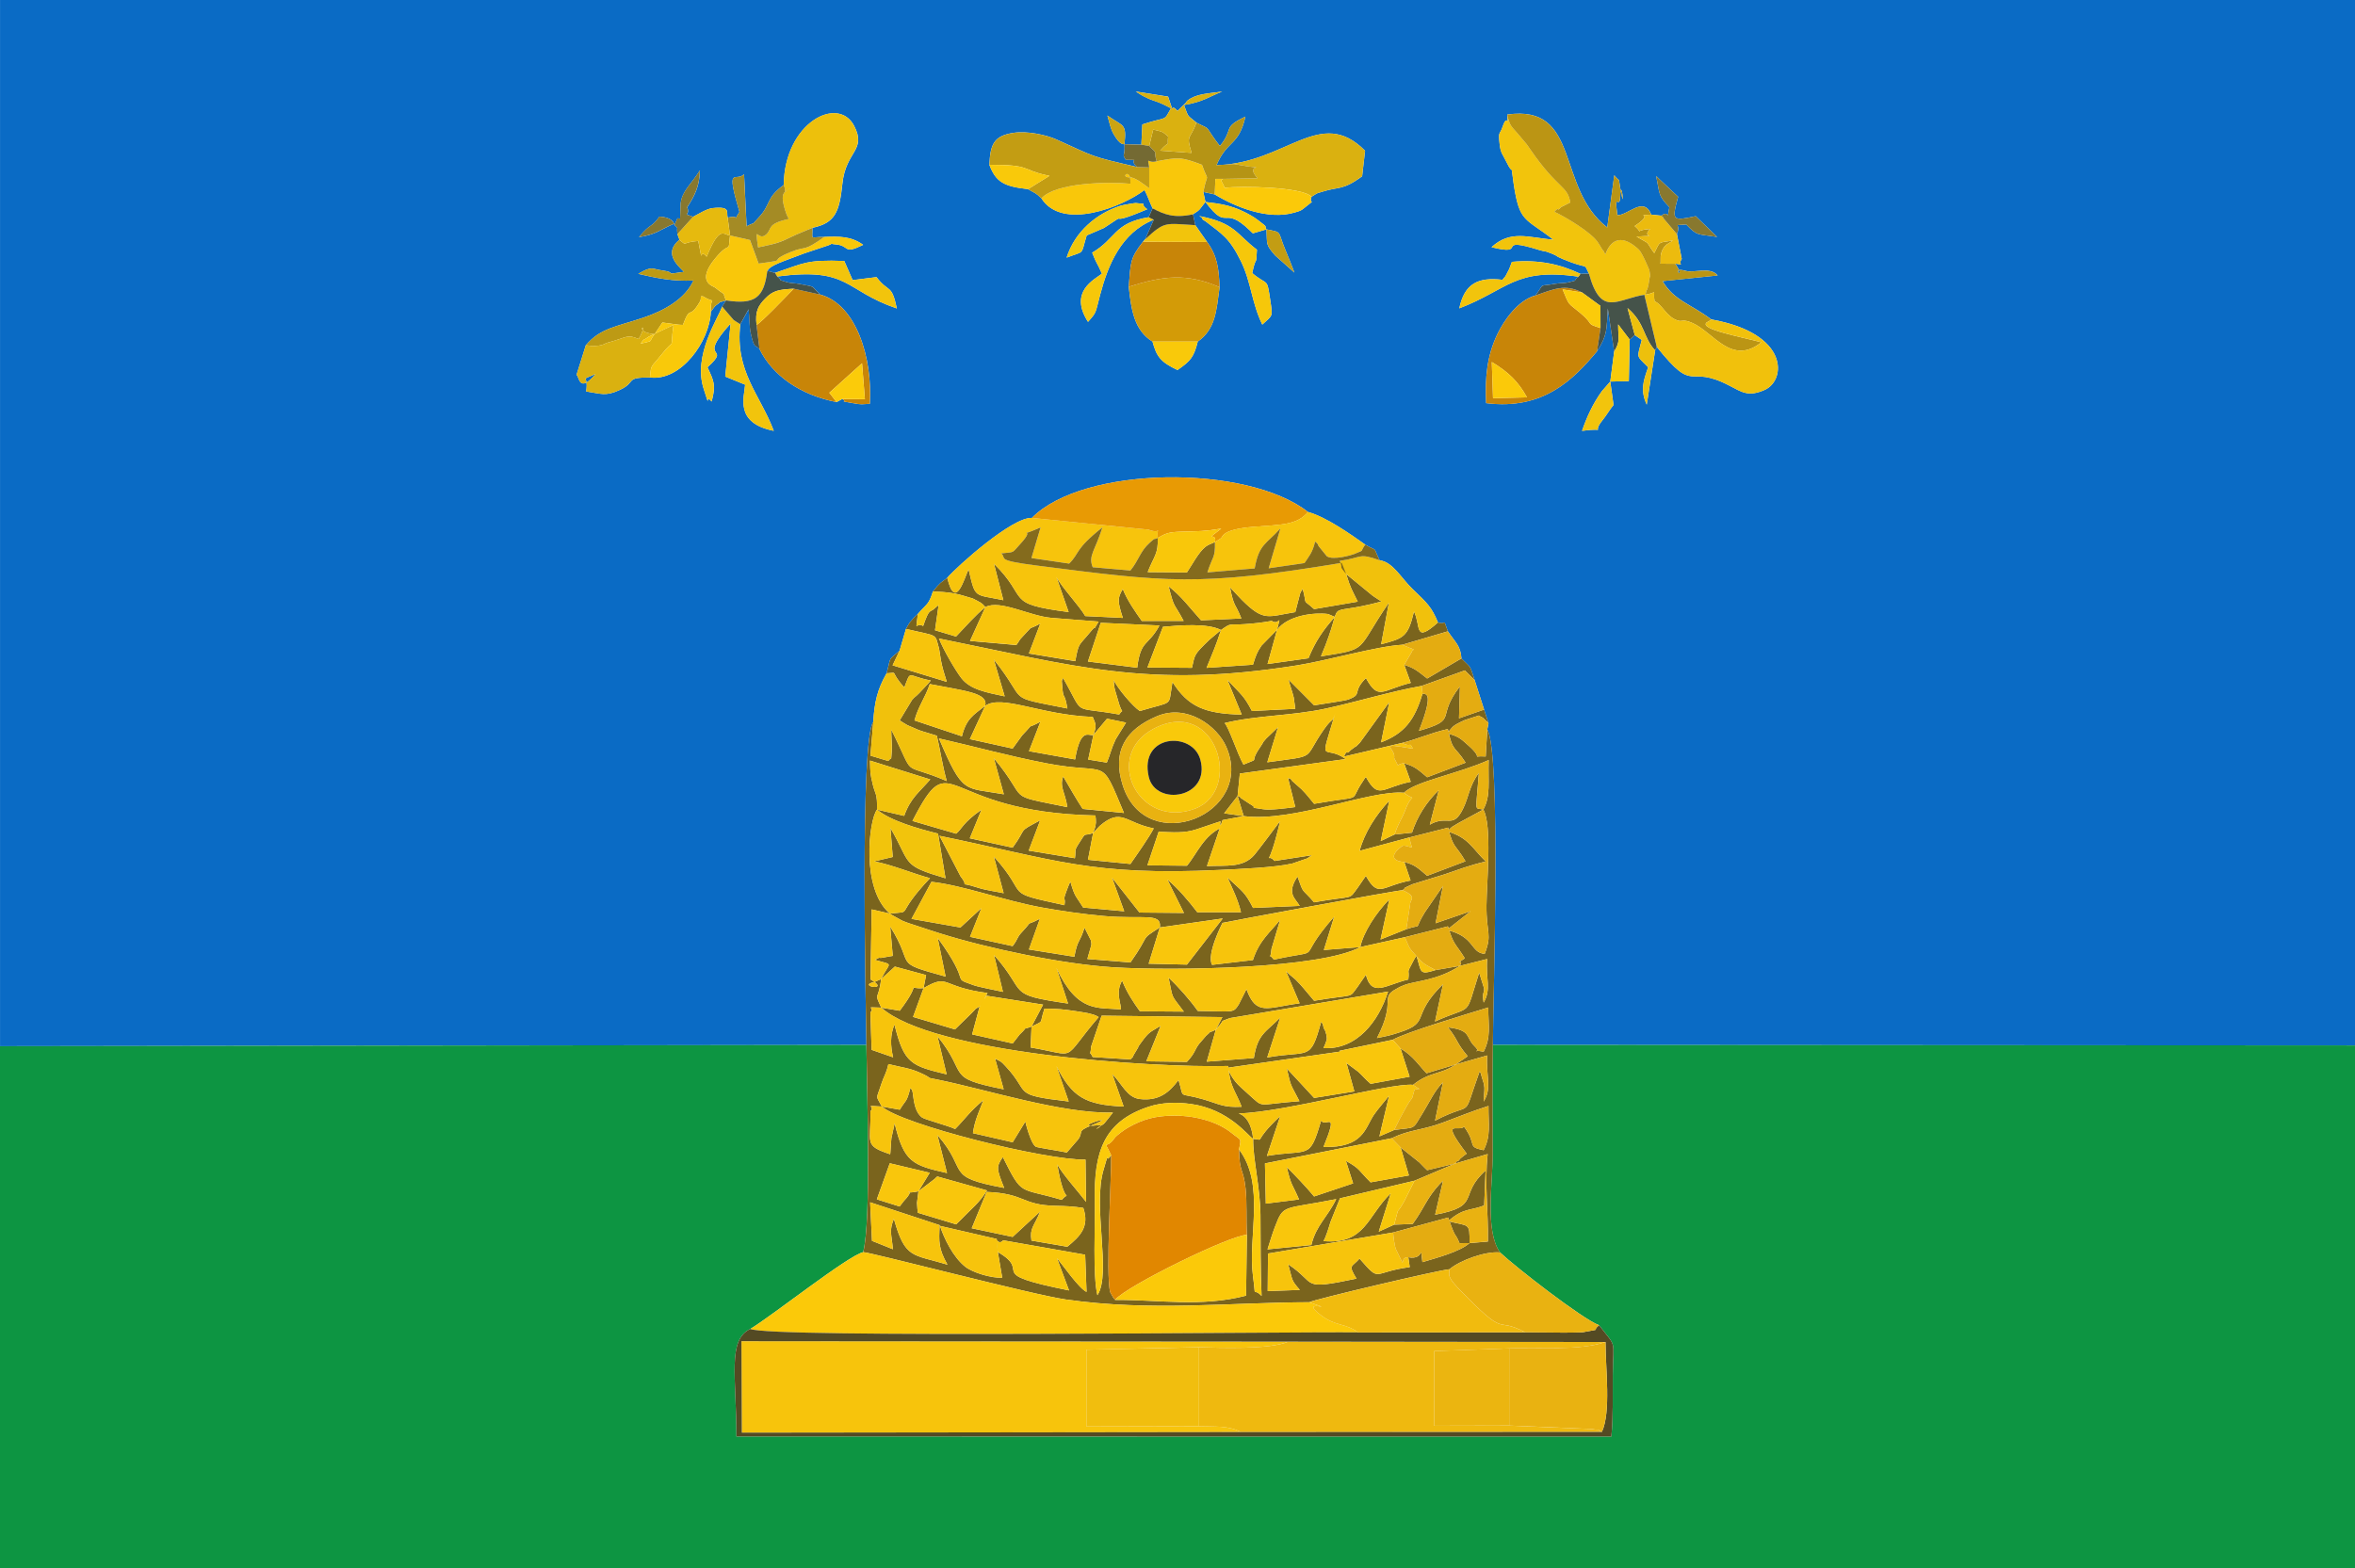 <?xml version="1.0" encoding="UTF-8"?>
<!DOCTYPE svg PUBLIC "-//W3C//DTD SVG 1.1//EN" "http://www.w3.org/Graphics/SVG/1.1/DTD/svg11.dtd">
<!-- Creator: CorelDRAW X5 -->
<svg xmlns="http://www.w3.org/2000/svg" xml:space="preserve" width="176.389mm" height="117.475mm" style="shape-rendering:geometricPrecision; text-rendering:geometricPrecision; image-rendering:optimizeQuality; fill-rule:evenodd; clip-rule:evenodd"
viewBox="0 0 176.389 117.475"
 xmlns:xlink="http://www.w3.org/1999/xlink">
 <defs>
  <style type="text/css">
   <![CDATA[
    .fil0 {fill:#0A6BC5}
    .fil1 {fill:#0D9542}
    .fil31 {fill:#262629}
    .fil40 {fill:#444837}
    .fil32 {fill:#45534A}
    .fil7 {fill:#544A23}
    .fil39 {fill:#746A33}
    .fil2 {fill:#7A641D}
    .fil24 {fill:#846B1D}
    .fil36 {fill:#88782F}
    .fil28 {fill:#A48B25}
    .fil29 {fill:#B59415}
    .fil13 {fill:#BB9514}
    .fil26 {fill:#BD9A14}
    .fil21 {fill:#C39D13}
    .fil11 {fill:#C88508}
    .fil41 {fill:#CBA412}
    .fil23 {fill:#D39B07}
    .fil18 {fill:#DAB110}
    .fil6 {fill:#E18700}
    .fil19 {fill:#E4AC11}
    .fil33 {fill:#E6BA0E}
    .fil8 {fill:#E89A04}
    .fil12 {fill:#E9B211}
    .fil17 {fill:#EBB510}
    .fil34 {fill:#ECBB0E}
    .fil15 {fill:#EDC00C}
    .fil5 {fill:#EFB90F}
    .fil14 {fill:#F1BB0E}
    .fil9 {fill:#F1BE0E}
    .fil16 {fill:#F1C10C}
    .fil35 {fill:#F1C80B}
    .fil10 {fill:#F2C40C}
    .fil30 {fill:#F6C70A}
    .fil3 {fill:#F7C40C}
    .fil37 {fill:#F8CB0A}
    .fil22 {fill:#F9C60C}
    .fil20 {fill:#F9C70A}
    .fil25 {fill:#F9C90A}
    .fil38 {fill:#F9CA07}
    .fil4 {fill:#FBC909}
    .fil27 {fill:#FBCB0A}
   ]]>
  </style>
 </defs>
 <g id="Layer_x0020_1">
  <g id="_413908672">
   <path id="_549251312" class="fil0" d="M120.609 28.588l0.244 1.751c-0.31,0.375 -0.514,0.76 -0.815,1.13 -0.944,1.159 0.523,0.523 -1.544,0.81 0.358,-1.029 0.788,-1.996 1.484,-2.97l0.631 -0.721zm-25.75 -11.403c1.226,0.251 0.797,0.065 1.424,1.564 0.253,0.604 0.439,1.066 0.669,1.675l-1.433 -1.277c-0.746,-0.849 -0.598,-0.811 -0.661,-1.961zm-0.314 7.133c-0.792,-1.627 -0.839,-3.202 -1.595,-4.738 -0.866,-1.76 -1.401,-2.031 -2.68,-3.019 -0.051,-0.039 -0.185,-0.06 -0.222,-0.185 -0.038,-0.129 -0.152,-0.127 -0.229,-0.191 2.684,0.519 2.759,1.328 4.324,2.525 -0.054,1.371 -0.058,0.318 -0.351,1.751 1.193,1.003 1.087,0.254 1.353,2.04 0.195,1.305 0.175,1.085 -0.6,1.817zm0.314 -7.133l-1.019 0.296c-0.078,-0.064 -0.169,-0.164 -0.219,-0.211 -2.068,-1.989 -1.605,0.17 -3.332,-2.138 1.145,0.13 1.915,0.27 2.82,0.703 0.335,0.161 0.737,0.367 1.153,0.685 0.833,0.637 0.378,0.319 0.597,0.665zm-14.968 2.117c0.61,-1.951 2.245,-3.316 4.05,-3.893 0.139,-0.044 1.059,-0.207 1.13,-0.198 1.131,0.136 0.146,-0.067 0.86,0.466 -3.501,1.485 -1.009,-0.067 -3.249,1.406l-1.289 0.556c-0.473,1.558 -0.101,1.118 -1.502,1.663zm33.001 -10.72c5.528,-0.791 3.638,5.511 7.492,8.459l0.525 -3.915c0.507,0.638 0.271,-0.003 0.446,0.965 0.406,2.245 0.064,-1.028 -0.002,0.629 -0.043,1.078 -0.467,-0.503 -0.212,1.395 0.759,0.06 1.974,-1.474 2.536,-0.036l0.748 0.078c0.7,-0.496 0.365,0.609 0.613,-0.635 -0.864,-0.903 -0.705,-0.935 -0.99,-2.333 0.083,0.08 0.186,0.177 0.248,0.24l1.396 1.312c-0.502,1.821 -0.417,1.818 1.319,1.457l1.601 1.553c-1.464,-0.232 -1.476,-0.046 -2.316,-0.936 -1.142,0.112 -0.348,-0.144 -0.696,0.725l0.363 1.862c-0.335,0.474 0.323,0.442 -0.483,0.354 0.924,1.423 -0.503,0.173 0.767,0.535 0.645,0.184 1.862,-0.338 2.405,0.347l-4.128 0.423c0.866,1.464 2.094,1.698 3.652,2.871 5.869,1.045 5.619,4.573 3.986,5.285 -1.213,0.529 -1.671,0.174 -2.647,-0.334 -3.205,-1.667 -2.489,0.784 -5.423,-2.897l-0.121 0.265 -0.632 4.067c-0.485,-1.09 -0.27,-1.727 0.11,-2.803 -0.946,-0.943 -0.826,-0.644 -0.482,-2.048l-0.521 -0.361 -0.382 0.333 -0.065 3.112 -1.39 0.036 0.291 -2.244 -0.474 -3.233c-0.104,1.604 -0.017,1.968 -0.806,3.204 -1.751,2.091 -4.009,4.435 -8.309,3.889 -0.087,-1.858 0.042,-3.504 0.849,-5.181 0.469,-0.975 1.518,-2.533 2.844,-2.884 0.746,-1.003 0.156,-0.638 1.495,-0.882 0.279,-0.051 0.681,-0.032 0.946,-0.098 0.884,-0.221 0.257,-0.025 0.783,-0.431 -4.763,-0.694 -5.3,0.991 -8.928,2.373 0.397,-1.866 1.411,-2.351 3.236,-2.138 0.424,-0.562 -0.022,0.176 0.495,-0.787 0.041,-0.077 0.162,-0.451 0.211,-0.558 2.066,-0.184 3.678,0.203 5.126,0.897l0.641 -0.02c-0.444,-0.885 0.081,-0.234 -1.931,-1.075 -0.776,-0.325 -0.22,-0.167 -0.895,-0.436 -0.621,-0.248 -0.393,-0.098 -0.853,-0.241 -3.551,-1.108 -0.732,0.496 -3.614,-0.224 1.41,-1.293 2.701,-0.74 4.639,-0.555 -2.119,-1.66 -2.545,-1.244 -2.983,-4.206 -0.27,-1.825 0.063,-0.368 -0.565,-1.673 -0.242,-0.502 -0.411,-0.61 -0.483,-1.272 -0.112,-1.033 -0.002,-0.665 0.217,-1.305 0.403,-1.181 0.433,0.327 0.351,-0.927zm-52.036 8.482c0,0.984 -0.215,0.674 0.88,0.687 1.14,-0.04 2.002,-0.065 2.916,0.593 -1.531,0.758 -0.98,0.061 -2.031,-0.03 -0.709,-0.061 0.051,-0.121 -0.812,0.145l-1.579 0.527c-1.708,0.657 -2.498,0.866 -2.757,1.304l0.577 0.154c2.145,-0.714 2.32,-0.999 5.187,-0.891l0.626 1.432 1.788 -0.222c0.925,1.217 1.119,0.448 1.525,2.347 -3.984,-1.355 -3.519,-3.11 -8.96,-2.395 0.519,0.426 -0.1,0.163 0.744,0.429 0.257,0.081 0.61,0.064 0.948,0.133 1.282,0.261 0.745,0.056 1.53,0.793 2.715,0.743 3.924,4.79 3.713,8.183 -0.656,0.031 -0.568,0.078 -1.254,-0.047 -1.306,-0.238 -0.298,-0.009 -0.81,-0.313l-0.425 0.231c-2.708,-0.524 -4.803,-1.988 -5.773,-3.975 -0.323,-0.37 -0.384,0.067 -0.657,-1.189 -0.113,-0.522 -0.089,-1.23 -0.16,-1.787l-0.622 1.121c-0.413,3.534 1.481,5.264 2.507,7.985 -2.978,-0.592 -2.197,-2.564 -2.146,-3.458l-1.489 -0.609 0.403 -3.973c-2.655,2.936 0.178,1.562 -1.736,3.277 0.489,1.033 0.643,1.348 0.313,2.568 -0.546,-0.671 -0.022,0.799 -0.59,-0.935 -0.831,-2.537 1.092,-5.321 1.376,-6.182l0.297 -0.46c-0.997,0.318 -0.013,-0.141 -0.778,0.386 -0.062,0.043 -0.298,0.372 -0.365,0.468 -0.09,2.228 -2.239,5.214 -4.557,4.919 -1.937,-0.005 -0.979,0.33 -2.244,0.925 -1.096,0.515 -1.421,0.285 -2.535,0.124 0.209,-1.351 -0.547,-0.73 0.71,-1.315 -1.276,1.523 -1.218,0.163 -1.434,0.076l0.697 -2.223c1.084,-1.282 2.241,-1.375 4.305,-2.065 1.586,-0.53 3.143,-1.419 3.758,-2.787 -1.529,0.081 -2.851,-0.196 -4.133,-0.499 1.03,-0.618 1.034,-0.357 1.759,-0.261 1.299,0.173 -0.061,0.366 1.669,0.113 -0.557,-0.54 -1.527,-1.439 -0.343,-2.409l-0.153 -0.417c-0.091,-0.743 0.153,-0.265 -0.289,-0.766 -1.034,0.45 -1.326,0.799 -2.588,0.989 0.868,-1.076 0.875,-0.627 1.531,-1.535 1.676,0.089 0.808,1.316 1.333,0.157 0.032,-0.07 0.146,0.004 0.218,-0.007l0.037 -1.142c0.118,-0.97 0.795,-1.425 1.444,-2.478 -0.033,1.217 -0.399,1.907 -0.949,2.763 0.246,0.727 -0.463,0.41 0.442,0.717 0.359,-0.182 1,-0.601 1.46,-0.649 1.398,-0.146 1.002,0.3 1.127,0.716 1.075,-0.254 0.284,0.46 0.881,-0.431 -1.067,-3.618 -0.262,-2.183 0.343,-2.826l0.191 3.906c0.799,-0.426 0.231,0.059 0.929,-0.686 0.915,-0.976 0.504,-1.442 1.852,-2.408 0.064,-4.699 4.085,-6.73 5.272,-4.434 0.961,1.858 -0.624,1.863 -0.879,4.341 -0.218,2.112 -0.548,2.944 -2.236,3.297zm23.366 -6.256c-0.061,-0.037 -0.292,0.137 -0.799,-0.739 -0.243,-0.419 -0.315,-0.839 -0.479,-1.414 1.207,0.855 1.449,0.558 1.278,2.153zm5.387 -1.623c1.141,0.599 0.551,0.105 1.455,1.353l0.307 0.402c1.087,-1.327 0.143,-1.373 1.911,-2.202 -0.508,2.227 -1.363,1.741 -2.166,3.636 5.211,-0.117 7.765,-4.48 11.127,-1.08l-0.22 1.915c-1.472,1.079 -1.745,0.761 -2.934,1.141 -0.577,0.184 -0.279,0.036 -0.857,0.393 -0.245,0.69 0.467,0.025 -0.496,0.801 -0.317,0.256 -0.298,0.236 -0.752,0.373 -1.974,0.597 -4.427,-0.393 -5.995,-1.347l-0.862 -0.192 0.162 0.751c-0.465,0.551 -0.307,0.538 -0.933,0.924l0.173 0.814 0.882 1.261c0.766,1.053 0.873,1.956 0.937,3.388 -0.246,1.768 -0.29,3.12 -1.637,4.077 -0.293,1.155 -0.511,1.43 -1.516,2.129 -1.274,-0.6 -1.562,-1.006 -1.872,-2.129 -1.372,-0.856 -1.585,-2.351 -1.78,-4.113 0.145,-1.867 0.104,-2.132 1.071,-3.375l0.161 -0.183 0.639 -1.459c-2.444,0.968 -3.427,3.405 -4.016,5.627 -0.376,1.419 -0.242,1.27 -0.906,2.023 -1.46,-2.271 0.491,-3.175 1.041,-3.608 -0.416,-0.96 -0.349,-0.603 -0.729,-1.576 1.798,-1.048 1.608,-2.222 4.226,-2.654l0.298 -0.67c-0.235,-0.481 -0.355,-0.903 -0.603,-1.371 -1.629,1.247 -6.155,3.084 -7.722,0.627 -0.493,-0.466 -0.4,-0.333 -1.008,-0.692 -1.809,-0.202 -2.409,-0.535 -2.892,-1.827 0.072,-1.52 0.321,-2.167 1.812,-2.39 1.024,-0.154 2.439,0.149 3.212,0.497 2.995,1.349 2.465,1.234 6.035,2.061 -0.72,-0.66 0.43,-0.502 -0.847,-0.543 -0.314,-0.517 -0.03,-0.155 -0.095,-1.163l1.268 0.032 0.074 -1.515c1.947,-0.641 1.556,-0.163 2.143,-1.211l-0.578 -0.293c-0.088,-0.039 -0.191,-0.082 -0.287,-0.123 -0.316,-0.134 -0.437,-0.14 -0.81,-0.303 -0.515,-0.225 -0.628,-0.33 -0.961,-0.538l2.421 0.386c0.598,1.731 0.022,0.317 0.706,1.07l0.44 -0.431c0.685,-0.654 -0.219,0.046 0.353,-0.378 0.637,-0.472 1.436,-0.486 2.556,-0.641 -1.004,0.385 -1.415,0.771 -2.863,1.009 0.373,0.995 0.2,0.701 0.927,1.313zm-89.607 69.197l64.891 -0.094c-0.049,-3.383 -0.485,-22.846 0.515,-24.21 0.09,-1.482 0.312,-2.443 0.998,-3.632 0.365,-1.356 0.067,-0.896 0.974,-1.7l0.477 -1.627c0.056,-0.103 0.235,-0.425 0.283,-0.484 0.335,-0.406 0.304,-0.35 0.608,-0.639 0.693,-0.799 0.809,-0.672 1.128,-1.684 0.587,-0.729 0.551,-0.617 1.073,-1.02 0.709,-0.84 4.879,-4.571 6.337,-4.487 3.852,-3.924 16.105,-4.042 20.685,-0.447 1.391,0.382 3.301,1.75 4.282,2.445 1.032,0.59 0.514,0.043 1.087,1.177 0.984,0.118 1.621,1.349 2.461,2.153 1.117,1.069 1.425,1.347 1.904,2.502 0.724,0.225 0.311,-0.447 0.743,0.666 0.571,0.846 0.952,1.079 1.014,2.029 0.807,0.806 0.577,0.424 0.993,1.638l0.704 2.196 0.332 1.019 -0.094 0.47c1.044,1.803 0.437,19.921 0.418,23.632l64.576 0.04 0 -78.324 -176.389 0 0 78.382z"/>
   <path id="_549251144" class="fil1" d="M-0 117.475l176.389 0 0 -39.151 -64.576 -0.04c-0.05,2.685 -0.02,5.456 -0.011,8.146 0.008,2.191 -0.601,5.791 0.551,7.405 1.169,1.103 6.167,4.988 7.421,5.454 1.35,1.755 1.052,0.964 1.023,3.716 -0.017,1.562 0.041,3.066 -0.106,4.621l-65.532 -0.004c0,-4.454 -0.697,-7.233 1.042,-8.059 1.648,-0.993 7.299,-5.479 8.447,-5.749 0.619,-2.328 0.281,-12.107 0.243,-15.527l-64.891 0.094 0 39.093z"/>
   <path id="_549250352" class="fil2" d="M105.482 94.192l0.106 0.741c-2.868,0.37 -2.132,1.218 -3.759,-0.638 -0.593,0.687 -0.879,0.419 -0.23,1.501 -4.311,0.899 -2.885,0.39 -5.116,-1.075 0.358,1.236 0.182,1.13 0.876,1.921l-2.407 0.087 0.022 -2.815 9.368 -1.575 4.123 -1.119c0.099,0.286 0.399,1.101 0.482,1.22 0.649,0.933 -0.055,0.656 1.118,0.695 -0.741,0.66 -2.516,1.118 -3.528,1.425 -0.198,-1.525 0.21,-0.112 -1.056,-0.366zm-30.744 -0.387c-0.217,-1.798 -0.119,-0.309 0.404,-0.88l6.137 1.079 0.103 2.787c-0.585,-0.286 -1.719,-1.936 -2.216,-2.531l0.906 2.42c-6.581,-1.326 -2.628,-1.315 -5.333,-2.876zm0 0l0.329 1.922c-0.828,0.037 -2.203,-0.379 -2.763,-0.818 -0.906,-0.709 -1.601,-2.135 -1.897,-3.064l4.249 0.979 0.082 0.982zm-7.86 -0.212l-1.564 -0.628 -0.14 -2.888 5.207 1.712c-0.065,1.256 -0.094,1.747 0.583,2.959 -2.654,-0.806 -3.157,-0.414 -4.014,-3.437 -0.366,0.948 -0.174,1.104 -0.071,2.282zm8.97 -0.923l-3.066 -0.65 1.118 -2.722c2.94,0.126 2.584,0.987 5.17,1.041 0.754,0.016 1.342,0.044 2.069,0.159 0.479,1.409 -0.232,2.122 -1.201,2.907l-2.682 -0.46c-0.141,-0.961 0.187,-1.035 0.654,-2.18l-2.062 1.905zm22.37 0.609l-3.281 0.324c0.186,-0.576 0.34,-1.122 0.558,-1.689 0.664,-1.724 0.546,-1.276 4.59,-2.076 -0.682,1.392 -1.497,1.937 -1.866,3.442zm-29.426 -4.026l1.224 -0.937c0.039,-0.036 0.116,-0.128 0.187,-0.174l3.723 1.046c-0.607,0.969 -1.082,1.285 -1.962,2.198l-0.35 0.343 -2.877 -0.871c-0.002,-0.126 -0.023,-0.316 -0.023,-0.274l-0.031 -0.468c0.001,-0.028 0.095,-0.704 0.109,-0.862zm0 0c-1.627,0.333 0.079,-0.515 -1.094,0.728l-0.318 0.41 -1.705 -0.537 0.97 -2.701 2.991 0.711 -0.845 1.389zm35.632 2.498l-1.155 0.524 0.898 -2.871c-1.781,1.723 -1.893,3.848 -5.038,3.579 0.182,-0.289 0.405,-1.033 0.526,-1.438l0.708 -1.766 5.585 -1.321 3.037 -1.284 2.442 -0.712c-0.242,2.275 0.055,4.263 0.018,6.555l-1.378 0.117c0.019,-1.586 -0.023,-1.233 -1.602,-1.642 1.173,-1.027 1.651,-0.763 2.7,-1.179l0.107 -2.617c-2.086,1.871 -0.264,2.654 -3.78,3.31l0.593 -2.542c-0.077,0.066 -0.171,0.157 -0.22,0.21 -1.047,1.136 -1.124,1.746 -2.053,3.023l-1.387 0.055zm-11.032 0.77l-0.061 4.549c-3.349,0.874 -6.559,0.299 -9.813,0.318 -0.06,-0.042 -0.125,-0.217 -0.138,-0.172l-0.223 -0.4c-0.358,-1.259 0.107,-8.816 0.067,-10.268 -0.602,0.871 0.05,-0.929 -0.562,1.074 -0.844,2.76 0.607,7.78 -0.465,9.416 -0.358,-1.44 -0.161,-5.295 -0.196,-7.084 -0.072,-3.662 0.674,-5.927 4.034,-7.038 0.994,-0.329 2.113,-0.35 3.151,-0.208 2.869,0.394 4.284,2.39 4.678,2.618 -0.031,1.444 0.526,3.622 0.546,5.692 0.019,2.017 -0.011,4.061 0.083,6.071 -0.731,-0.742 -0.386,0.423 -0.642,-1.466 -0.402,-2.964 0.943,-6.848 -1.043,-9.5 0.013,1.738 0.309,1.363 0.483,2.888 0.117,1.024 0.039,2.405 0.103,3.511zm15.593 -5.347l-2.093 0.496c-0.355,-0.329 -0.393,-0.405 -0.595,-0.594l-1.388 -1.107 0.619 2.095 -2.87 0.516c-0.926,-0.92 -0.773,-1.018 -1.851,-1.609l0.541 1.687 -2.924 0.98c-0.622,-0.751 -1.397,-1.554 -2.043,-2.203 0.333,1.444 0.401,1.227 0.917,2.427l-2.489 0.312 -0.064 -3.012 9.491 -1.886c1.356,-0.658 2.22,-0.573 3.842,-1.175 1.177,-0.437 2.252,-0.882 3.409,-1.244 -0.012,1.411 0.195,2.216 -0.363,3.318 -1.314,-0.277 -0.442,-0.363 -1.465,-1.762 -0.424,0.429 -1.84,-0.676 0.196,2.016 -0.102,0.059 -0.42,0.322 -0.471,0.364 -0.041,0.033 -0.175,0.255 -0.208,0.189 -0.032,-0.064 -0.12,0.136 -0.192,0.191zm-42.938 -4.274c1.531,1.362 12.263,4.035 15.258,3.978l0.042 3.167c-0.556,-0.734 -1.774,-2.085 -2.156,-2.808 0.566,3.414 1.069,1.81 0.332,2.658 -3.226,-0.965 -2.91,-0.201 -4.412,-3.209 -0.482,0.732 -0.497,0.818 0.102,2.313 -4.587,-0.85 -2.58,-1.198 -5.003,-3.966l0.723 2.853c-2.583,-0.589 -3.225,-0.801 -3.924,-3.727l-0.243 1.124c-0.011,0.081 -0.013,0.191 -0.022,0.267 -0.031,0.288 -0.041,0.813 -0.068,0.927 -2.007,-0.665 -1.43,-0.818 -1.48,-3.221 0.424,-0.418 -0.636,-0.438 0.851,-0.355zm0 0c-0.466,-0.9 -0.433,-0.448 -0.026,-1.715 0.184,-0.572 0.356,-0.724 0.519,-1.464 0.937,0.237 1.569,0.29 2.348,0.637 1.227,0.546 0.213,0.298 1.337,0.525 3.612,0.729 9.341,2.573 13.134,2.469 -0.165,0.191 -0.612,0.815 -0.73,0.884 -1.276,0.753 0.361,-0.018 -0.412,0.07 -2.266,0.259 2.015,-1.008 -0.486,0.016 -1.132,0.464 -0.541,0.448 -0.98,1.047l-0.847 0.978c-0.374,-0.093 -2.196,-0.363 -2.32,-0.435 -0.393,-0.229 -0.791,-1.879 -0.785,-1.883l-0.949 1.55 -2.978 -0.682c0.132,-0.954 0.479,-1.665 0.785,-2.47 -0.984,0.794 -1.399,1.44 -2.118,2.159 -0.523,-0.252 -2.253,-0.702 -2.481,-0.868 -0.474,-0.346 -0.598,-1.042 -0.698,-1.867 -0.023,-0.192 -0.088,-0.241 -0.171,-0.336 -0.304,1.147 -0.302,0.812 -0.796,1.625l-1.346 -0.24zm38.378 1.759l-1.107 0.478 0.728 -3.053c-0.201,0.275 -0.849,1.002 -1.143,1.444 -0.677,1.016 -0.787,2.471 -3.773,2.404 1.163,-2.862 0.194,-1.449 -0.181,-1.97 -0.875,2.998 -0.87,2.106 -4.055,2.639l0.996 -2.986c-2.198,2.063 -1.032,1.795 -2.026,1.709 -0.119,-1.108 -0.522,-1.713 -1.084,-1.905 3.477,-0.097 11.384,-2.313 13.06,-2.143 1.225,-0.993 2.058,-0.749 3.193,-1.525l2.36 -0.676c-0.104,1.578 0.38,2.425 -0.267,3.455 -0.008,-0.13 0.071,-0.884 0.055,-1.039 -0.009,-0.088 -0.025,-0.21 -0.039,-0.295l-0.188 -0.614c-0.015,-0.17 -0.072,-0.213 -0.131,-0.308 -1.384,3.855 -0.294,2.094 -3.336,3.686l0.589 -2.871c-0.611,0.589 -1.025,1.513 -1.489,2.264 -0.849,1.375 -0.482,1.066 -2.162,1.306zm-3.573 -5.016l0.589 2.127 -3.015 0.487c-0.614,-0.654 -1.463,-1.599 -2.044,-2.205 0.326,1.47 0.289,1.154 0.946,2.448 -3.346,0.244 -2.561,0.591 -3.878,-0.573 -0.825,-0.73 -1.072,-0.948 -1.533,-1.927l8.574 -1.231 0.36 0.875zm8.181 0.108l-2.189 0.658c-0.481,-0.474 -1.006,-1.327 -1.941,-1.848l0.677 2.106 -2.92 0.532c-0.477,-0.414 -0.548,-0.558 -0.933,-0.907l-0.875 -0.649c-0.449,-0.655 -0.272,-0.488 -0.53,-0.915l3.99 -0.827c1.06,-0.586 5.457,-1.894 7.159,-2.421 0.008,1.449 0.216,2.19 -0.345,3.312 -1.208,-0.223 -0.007,0.255 -0.68,-0.406 -0.711,-0.698 -0.205,-1.196 -1.99,-1.417 0.806,1.023 0.57,1.086 1.476,2.165l-0.899 0.616zm-43.025 -4.259c3.802,3.404 20.019,4.516 25.98,4.372 0.159,1.632 0.516,1.776 1.012,3.055 -1.396,0.07 -1.642,-0.196 -2.898,-0.562 -1.948,-0.567 -1.365,0.079 -1.833,-1.442 -0.672,0.908 -1.456,1.594 -2.896,1.425 -0.97,-0.114 -1.327,-1.135 -2.066,-1.875l0.857 2.439c-2.915,-0.128 -3.862,-0.731 -5.036,-3.027l0.917 2.647c-4.372,-0.514 -2.787,-0.581 -4.726,-2.64 -0.395,-0.419 -0.276,-0.299 -0.787,-0.571l0.644 2.3c-4.49,-0.905 -2.565,-1.04 -4.959,-3.975l0.687 2.853c-2.622,-0.638 -3.188,-0.777 -3.907,-3.729 -0.329,0.756 -0.31,1.597 -0.102,2.452l-1.61 -0.559 -0.091 -2.808c0.419,-0.4 -0.609,-0.403 0.812,-0.355zm25.055 1.659c-0.997,0.464 0.073,-0.241 -0.737,0.461 -0.002,0.002 -0.481,0.55 -0.518,0.601 -0.38,0.515 -0.264,0.647 -0.908,1.343l-3.043 -0.042 1.075 -2.659c-0.789,0.495 -0.829,0.383 -1.468,1.265 -0.449,0.62 0.028,-0.016 -0.39,0.649 -0.452,0.721 0.033,0.134 -0.407,0.603l-2.823 -0.179c-0.352,-0.727 -0.183,0.236 -0.121,-0.778l0.788 -2.32 9.042 0.107c-0.043,0.064 -0.411,0.819 -0.491,0.949zm-13.8 -0.241c0.986,-0.501 0.551,-0.104 0.969,-1.343 0.97,0.004 1.407,0.048 2.353,0.189 0.121,0.018 0.769,0.119 0.876,0.144 0.707,0.164 0.666,0.218 0.83,0.301 -2.9,3.377 -1.418,2.908 -5.097,2.276l0.069 -1.567zm0 0c-0.863,0.322 -0.121,-0.119 -0.892,0.596 -0.019,0.017 -0.43,0.569 -0.52,0.669l-3.038 -0.679 0.564 -2.095 0.515 -0.802 4.237 0.667 -0.865 1.643zm13.8 0.241c0.049,-0.05 0.102,-0.14 0.128,-0.167 0.634,-0.66 0.023,-0.356 0.933,-0.709l11.844 -1.986c-0.705,2.225 -2.335,4.377 -4.839,4.235 0.049,-0.107 0.261,-0.558 0.252,-0.739 -0.004,-0.073 -0.025,-0.198 -0.037,-0.27 -0.013,-0.083 -0.076,-0.228 -0.092,-0.299 -0.019,-0.08 -0.119,-0.146 -0.137,-0.323 -0.019,-0.189 -0.087,-0.237 -0.159,-0.339 -0.83,3.039 -0.882,2.1 -4.041,2.674l0.974 -2.99c-1.093,1.111 -1.696,1.232 -1.974,3.03l-3.527 0.272 0.675 -2.389zm-17.686 -1.749c-0.555,0.344 -0.11,0.024 -0.627,0.528l-1.223 1.194 -3.138 -0.935 0.786 -2.157c1.956,-1.127 1.238,-0.09 4.79,0.365 -0.692,1.253 0.492,-0.025 -0.587,1.006zm-7.369 0.091c-0.568,-1.213 -0.216,-0.453 -0.011,-2.137l1.027 -0.938 2.342 0.635 -0.191 0.979c-1.42,0.102 -0.005,-0.643 -1.785,1.693l-1.382 -0.232zm43.328 -3.126l2.053 -0.518c-0.116,1.526 0.329,2.253 -0.263,3.266 -0.14,-0.801 0.071,-0.703 0.03,-1.072l-0.365 -1.169c-1.126,3.504 -0.368,2.321 -3.308,3.66l0.601 -2.801c-2.477,2.434 -0.882,2.84 -3.242,3.607 -0.763,0.247 -0.837,0.259 -1.707,0.431 1.495,-2.882 0.152,-3.006 1.501,-3.712 0.09,-0.047 0.181,-0.106 0.281,-0.151 0.097,-0.044 0.186,-0.077 0.287,-0.116 0.815,-0.308 2.433,-0.32 4.131,-1.424zm-43.339 0.989l-0.474 0.204c-1.458,0.318 1.3,0.752 -0.321,-0.181l0.087 -5.246 1.36 0.313c0.069,0.053 0.172,0.115 0.22,0.143l0.694 0.381c0.332,0.15 0.723,0.266 1.033,0.369 0.68,0.226 1.164,0.387 1.847,0.601 3.562,1.115 9.167,2.299 12.954,2.531 4.554,0.279 15.494,0.106 18.486,-1.515l3.34 -0.74 3.229 -0.814c0.424,1.431 0.55,1.245 1.264,2.396 -0.995,0.656 0.025,-0.081 -0.382,0.569l-1.821 0.313c-1.227,0.38 -1.036,0.18 -1.416,-1.064 -0.082,0.096 -0.159,0.229 -0.206,0.318 -0.626,1.181 -0.292,0.538 -0.41,1.451 -1.69,0.399 -2.733,1.369 -3.177,-0.357l-0.591 0.862c-0.729,0.971 -0.121,0.55 -3.288,1.087 -0.393,-0.451 -0.708,-0.859 -1.067,-1.253 -0.553,-0.608 -0.519,-0.441 -1.039,-0.966l1.022 2.412c-2.415,0.307 -3.243,0.986 -3.982,-1.061l-0.569 1.133c-0.443,0.684 -0.338,0.532 -3.078,0.498 -0.552,-0.793 -1.476,-1.836 -2.187,-2.495 0.364,1.708 0.13,1.186 1.144,2.545l-3.294 -0.026c-0.452,-0.628 -0.975,-1.393 -1.327,-2.297 -0.522,0.884 -0.072,1.73 -0.088,2.158 -1.732,-0.158 -3.259,0.284 -4.833,-3.103l0.871 2.664c-4.756,-0.696 -2.963,-0.729 -5.543,-3.632l0.666 2.756c-0.583,-0.133 -1.826,-0.362 -2.195,-0.498 -1.814,-0.666 -0.009,0.141 -2.695,-3.546l0.594 2.9c-4.114,-1.137 -2.208,-0.68 -4.151,-3.748l0.194 2.197 -0.284 0.046c-0.06,0.011 -0.298,0.052 -0.365,0.066 -0.567,0.121 -0.137,-0.103 -0.698,0.185 1.501,0.427 1.123,0.111 0.473,1.443zm20.874 -3.871l4.711 -0.673 -2.68 3.456 -2.867 -0.068 0.836 -2.715zm0 0c-1.583,1.017 -0.623,0.394 -2.2,2.622l-3.225 -0.258c0.043,-0.205 0.308,-1.025 0.304,-1.108 -0.005,-0.097 -0.029,-0.209 -0.044,-0.299l-0.475 -0.941c-0.377,1.214 -0.513,0.831 -0.761,2.18l-3.403 -0.545 0.821 -2.302c-1.298,0.681 -0.316,-0.102 -1.378,1.037 -0.363,0.389 -0.235,0.456 -0.665,1.012l-3.19 -0.695 0.858 -2.155 -1.575 1.454 -3.665 -0.644 1.495 -2.778c2.373,0.265 5.487,1.424 8.3,1.929 1.409,0.253 3.012,0.488 4.614,0.633 2.909,0.264 4.34,-0.294 4.192,0.858zm-4.997 -7.071l0.492 -0.533c1.638,-1.403 1.9,-0.238 4.049,0.183 -0.32,0.63 -1.277,1.992 -1.746,2.666l-3.18 -0.314 0.385 -2.002zm29.226 -1.762c0.676,1.164 0.252,5.509 0.238,7.177 -0.018,2.135 0.447,2.128 -0.135,3.635 -1.088,-0.089 -0.712,-1.298 -2.84,-1.789l1.79 -1.409 -2.629 0.904 0.555 -2.799 -1.354 1.972c-0.935,1.503 -0.028,0.808 -1.394,1.274l-1.929 0.771 0.66 -3.01c-0.989,1.008 -1.94,2.454 -2.18,3.578l-2.726 0.217 0.777 -2.503c-3.134,3.559 -0.425,2.34 -4.521,3.224 -0.514,-0.675 -0.256,0.289 -0.178,-0.805l0.652 -2.181c-0.731,0.927 -1.56,1.525 -2.042,3.018l-3.058 0.36c-0.445,-0.78 0.777,-3.141 0.778,-3.143 0.066,-0.034 13.044,-2.447 13.489,-2.448 0.478,-0.378 -0.286,0.033 0.738,-0.45l2.403 -0.74c1.096,-0.37 1.838,-0.67 3.088,-0.961 -1.03,-1.006 -1.305,-1.811 -2.882,-2.254 0.486,-0.48 0.191,-0.223 0.81,-0.614l1.888 -1.026zm-44.45 7.793c-2.178,-1.853 -1.573,-7.011 -0.962,-7.788 1.013,0.841 3.094,1.433 4.572,1.797l0.559 3.347c-3.348,-0.996 -2.53,-1.007 -4.125,-3.772l0.172 2.177 -1.389 0.328c1.322,0.249 2.913,0.917 4.18,1.26 -2.777,2.939 -1.123,2.452 -3.008,2.651zm20.134 -6.131c1.052,0.042 1.906,0.123 2.82,-0.176 2.888,-0.944 1.297,-0.565 1.972,-0.174 -1.424,0.598 -1.93,2.027 -2.674,2.896l-2.961 -0.028 0.843 -2.517zm5.911 -2.677l0.46 1.505 -1.467 -0.207 1.007 -1.298zm-10.821 2.777c-0.781,0.277 -0.455,-0.18 -1.07,0.784 -0.375,0.588 -0.198,0.436 -0.292,1.101l-3.462 -0.569 0.859 -2.268c-1.783,0.95 -0.907,0.465 -2.063,2.045l-3.209 -0.702 0.876 -2.139c-1.406,0.973 -1.476,1.456 -1.897,1.795l-3.273 -0.955c3.077,-5.969 1.869,-0.662 13.702,-0.41 0.01,0.09 0.034,0.215 0.032,0.269 -0.002,0.053 0.01,0.206 0.006,0.265 -0.004,0.059 -0.029,0.211 -0.035,0.264 -0.007,0.07 -0.132,0.41 -0.173,0.521zm4.788 -8.758c2.264,-0.955 4.518,0.763 5.183,2.289 2.22,5.09 -6,8.35 -7.747,2.904 -0.829,-2.585 0.223,-4.206 2.564,-5.193zm-20.974 7.001c0.038,-1.222 -0.15,-1.177 -0.311,-1.861 -0.214,-0.907 -0.182,-0.853 -0.214,-1.814l4.514 1.414c-0.829,0.964 -1.475,1.379 -1.953,2.729l-2.036 -0.469zm38.767 1.862l-1.036 0.493 0.644 -3.032c-1.013,1.085 -1.871,2.413 -2.225,3.764l3.718 -1.001 2.91 -0.737c0.382,1.6 0.55,1.232 1.299,2.522l-2.872 1.088c-0.667,-0.56 -0.9,-0.834 -1.709,-1.031l0.468 1.382c-2.161,0.41 -2.401,1.352 -3.347,-0.348l-0.596 0.867c-0.753,1.013 -0.163,0.556 -3.283,1.116 -0.98,-1.136 -0.747,-0.53 -1.243,-1.93 -0.848,1.277 -0.168,1.622 0.166,2.197l-3.494 0.154c-0.608,-1.187 -0.769,-1.204 -1.918,-2.276 0.372,0.815 0.796,1.679 1.014,2.6l-3.274 -0.002c-0.614,-0.806 -1.425,-1.778 -2.242,-2.453l1.243 2.507 -3.329 -0.031 -2.059 -2.616 0.915 2.522 -3.077 -0.281c-0.555,-0.901 -0.619,-0.761 -0.951,-1.93 -0.067,0.099 -0.121,0.238 -0.154,0.322 -0.54,1.387 -0.17,0.644 -0.293,1.432 -4.81,-1.047 -2.493,-0.549 -5.288,-3.642l0.733 2.745c-0.556,-0.126 -1.289,-0.206 -1.97,-0.426 -1.69,-0.547 -0.467,0.173 -1.26,-0.839l-1.577 -3.037c8.732,1.803 11.371,3.019 21.015,2.557 1.329,-0.064 4.139,-0.177 5.416,-0.481l1.167 -0.402c0.054,-0.128 0.199,-0.081 0.28,-0.217l-2.782 0.427c-0.681,-0.791 -0.537,1.111 0.419,-2.99 -0.124,0.175 -1.682,2.25 -1.918,2.525 -0.861,1 -2.09,0.784 -3.564,0.85l1.168 -3.444 1.587 -0.3c3.74,0.479 9.402,-1.963 11.999,-1.751 0.853,-0.854 4.036,-1.413 6.347,-2.448 -0.054,1.627 0.166,2.683 -0.402,3.708 -0.692,-0.174 -0.561,0.38 -0.335,-2.742 -0.734,0.99 -0.737,1.79 -1.196,2.71 -0.762,1.526 -1.152,0.396 -2.476,1.164l0.672 -2.582c-0.927,0.889 -1.612,1.969 -2.006,3.181l-1.304 0.136zm-29.267 -3.01c-2.989,-0.538 -3.045,0.073 -4.859,-4.186 2.752,0.625 5.192,1.31 8.015,1.857 4.839,0.938 3.997,-0.683 5.842,3.727l-3.091 -0.301c-0.46,-0.698 -0.951,-1.561 -1.46,-2.432 -0.296,0.78 0.145,1.172 0.312,2.298 -4.87,-0.993 -2.728,-0.334 -5.507,-3.668l0.748 2.705zm6.71 -4.446l1.019 -1.22 1.424 0.293 -0.776 1.252c-0.353,0.751 -0.378,1.066 -0.664,1.747l-1.395 -0.227 0.392 -1.845zm-8.104 -2.188c1.269,-0.862 4.096,0.682 8.052,0.837 0.26,0.601 0.286,0.669 0.052,1.351 -0.338,0.117 -0.96,-0.641 -1.373,1.834l-3.453 -0.619 0.854 -2.202c-1.222,0.665 -0.293,-0.097 -1.367,1.021l-0.713 0.985 -3.204 -0.707 1.153 -2.5zm0 0c-0.891,0.701 -1.411,0.958 -1.746,2.288l-3.553 -1.188c0.268,-1.028 0.814,-1.725 1.148,-2.725 2.693,0.525 4.372,0.662 4.151,1.625zm17.659 -5.674c0.824,-0.581 0.546,-0.35 1.815,-0.443 0.663,-0.049 1.175,-0.097 1.983,-0.24 0.584,0.41 0.735,-0.722 0.401,0.662l-1.159 1.182c-0.358,0.518 -0.428,0.756 -0.646,1.437l-3.475 0.237c0.476,-1.182 0.677,-1.593 1.081,-2.835zm0 0l-0.867 0.729c-1.201,1.153 -1.07,1.099 -1.31,2.103l-3.333 -0.023 1.164 -3.05c1.189,-0.108 3.341,-0.294 4.346,0.241zm-9.006 -0.54l4.395 0.202c-0.856,1.586 -1.406,1.031 -1.665,3.163l-3.69 -0.465 0.96 -2.9zm-8.639 -1.181c1.122,-0.572 3.268,0.669 4.958,0.813l3.52 0.277c-0.574,0.978 0.007,0.013 -0.668,0.836 -0.837,1.019 -0.815,0.706 -1.08,2.13l-3.473 -0.575 0.853 -2.241c-1.102,0.603 -0.328,-0.067 -1.339,0.991 -0.313,0.327 -0.141,0.188 -0.454,0.614l-3.471 -0.306 1.153 -2.537zm21.844 1.7c0.832,-1.091 2.791,-1.309 3.812,-1.178l0.517 0.213c-0.885,1.003 -1.444,1.804 -1.978,3.102l-3.062 0.431 0.711 -2.567zm-24.703 -3.889c-0.521,0.403 -0.485,0.291 -1.073,1.02 1.125,0.053 1.624,0.105 2.542,0.396 0.676,0.214 0.281,0.051 0.748,0.287 0.501,0.253 0.436,0.299 0.642,0.485 -0.813,0.674 -1.347,1.323 -2.201,2.21l-1.574 -0.47 0.269 -1.886c-0.084,0.072 -0.198,0.154 -0.256,0.213 -0.417,0.417 -0.404,-0.089 -0.902,1.355 -0.584,-0.353 -0.567,0.66 -0.395,-0.906 -0.304,0.289 -0.272,0.233 -0.608,0.639 -0.049,0.059 -0.228,0.38 -0.283,0.484 2.479,0.586 2.146,0.291 2.481,1.486 0.03,0.108 0.107,0.714 0.129,0.826 0.115,0.591 0.265,1.094 0.446,1.654l-4.058 -1.24 0.526 -1.1c-0.907,0.804 -0.609,0.345 -0.974,1.7 0.964,-0.053 0.151,-0.229 1.327,1.058 0.532,-1.386 0.176,-0.855 1.982,-0.521 -0.07,0.087 -0.16,0.192 -0.217,0.255l-0.633 0.673c-0.408,0.416 -0.258,0.189 -0.562,0.542l-0.919 1.522c0.094,0.066 0.212,0.14 0.292,0.184 0.078,0.043 0.193,0.123 0.288,0.172l0.85 0.366c0.365,0.135 1.107,0.334 1.355,0.423 0.211,0.853 0.411,2.212 0.741,3.397 -3.616,-1.535 -2.216,0.019 -4.156,-3.854 -0.005,0.441 0.07,1.287 0.043,1.567 -0.094,0.949 0.058,0.363 -0.268,0.785l-1.333 -0.401 0.212 -2.537c-1.001,1.364 -0.565,20.828 -0.515,24.21 0.038,3.421 0.376,13.199 -0.243,15.527 0.4,-0.036 12.679,3.191 15.163,3.543 6.46,0.916 12.209,0.225 18.258,0.207 0.222,-0.181 9.799,-2.436 10.491,-2.47 0.767,-0.652 2.668,-1.367 3.792,-1.258 -1.152,-1.615 -0.543,-5.214 -0.551,-7.405 -0.009,-2.69 -0.039,-5.461 0.011,-8.146 0.02,-3.711 0.626,-21.829 -0.418,-23.632l-0.118 2.023c-1.289,-0.075 -0.008,0.327 -1.287,-0.815 -0.66,-0.589 -0.695,-0.637 -1.599,-0.939 0.487,-0.493 0.255,-0.489 1.319,-0.974 0.046,-0.021 0.969,-0.309 1.062,-0.342 0.075,0.078 0.243,0.136 0.281,0.162l0.436 0.414 -0.332 -1.019 -1.879 0.654 0.07 -2.393c-1.873,2.406 -0.016,2.448 -3.071,3.331 1.264,-3.199 0.357,-2.679 0.27,-2.802 -0.588,2.014 -1.381,3.007 -3.104,3.664l0.612 -3.014 -2.201 3.041c-0.607,0.596 0.068,-0.028 -0.672,0.542 -0.062,0.048 -0.221,0.256 -0.267,0.183 -0.048,-0.076 -0.19,0.117 -0.248,0.314l4.338 -1.019c1.186,-0.294 2.083,-0.732 3.436,-1.042 0.376,1.766 0.47,1.18 1.333,2.52l-2.882 1.092c-0.692,-0.58 -0.916,-0.817 -1.724,-1.043l0.495 1.38c-2.159,0.436 -2.402,1.375 -3.359,-0.361 -0.09,0.092 -0.16,0.232 -0.22,0.319 -1.159,1.676 0.294,0.998 -3.659,1.694 -0.397,-0.463 -0.497,-0.641 -0.939,-1.087l-0.723 -0.643c-0.048,-0.158 -0.174,-0.151 -0.293,-0.207l0.544 2.18c-0.606,0.081 -1.869,0.251 -2.417,0.161 -1.528,-0.251 -0.095,0.106 -1.003,-0.401l-0.668 -0.443c-0.036,-0.115 -0.146,-0.115 -0.232,-0.147l0.168 -1.681 7.934 -1.086c-1.666,-1.185 -2.035,0.704 -0.775,-3.475 -0.258,0.853 -0.169,0.265 -0.866,1.262 -1.628,2.328 -0.393,1.915 -4.236,2.455l0.804 -2.628 -0.895 0.858c-0.427,0.503 -0.045,0.055 -0.457,0.657 -0.909,1.329 0.15,0.695 -1.238,1.288 -0.467,-0.834 -1.105,-2.829 -1.413,-3.113 2.375,-0.585 5.028,-0.536 7.573,-1.085 2.265,-0.489 4.968,-1.311 7.185,-1.697l3.236 -1.162 0.74 0.738c-0.417,-1.214 -0.186,-0.832 -0.993,-1.638l-2.568 1.506c-0.682,-0.528 -0.952,-0.793 -1.717,-1.02l0.489 1.348c-2.152,0.529 -2.412,1.36 -3.359,-0.361 -1.093,1.101 -0.189,1.188 -1.336,1.611 -0.262,0.097 -2.062,0.342 -2.543,0.432l-1.921 -1.932c0.147,0.564 0.274,0.861 0.392,1.34l0.12 0.853 -3.252 0.164c-0.608,-1.173 -0.804,-1.218 -1.838,-2.336l1.074 2.605c-2.8,-0.061 -4.026,-0.615 -5.183,-2.436 -0.027,0.064 -0.029,0.168 -0.035,0.205 -0.29,1.677 0.146,1.192 -2.412,1.964 -0.541,-0.352 -1.693,-1.733 -1.959,-2.325 0.036,0.733 0.13,0.795 0.317,1.491 0.352,1.305 0.457,0.53 0.094,1.094 -3.664,-0.661 -2.517,0.206 -4.202,-2.735 -0.124,0.321 -0.103,0.034 -0.062,0.606 0.084,1.153 0.156,0.317 0.386,1.678 -4.833,-0.966 -2.834,-0.34 -5.512,-3.67l0.815 2.761c-1.368,-0.292 -2.57,-0.497 -3.243,-1.362 -0.423,-0.544 -1.371,-2.154 -1.678,-2.971 10.127,2.041 15.641,3.788 26.817,2.012 2.304,-0.366 5.959,-1.432 7.877,-1.543l3.424 -1.008c-0.432,-1.113 -0.019,-0.441 -0.743,-0.666 -1.813,1.618 -1.261,0.269 -1.796,-0.819 -0.456,1.926 -0.777,2.007 -2.46,2.455l0.58 -3.119c-2.538,3.702 -1.427,3.437 -5.089,4.024 2.017,-4.735 -0.235,-2.827 4.527,-4.106 -0.068,-0.055 -0.172,-0.115 -0.217,-0.145 -0.045,-0.03 -0.161,-0.107 -0.216,-0.144 -0.055,-0.037 -0.155,-0.101 -0.215,-0.142l-1.989 -1.629c0.342,1.113 0.412,1.135 0.865,2.069l-3.268 0.558c-0.944,-0.855 -0.487,-0.135 -0.852,-1.514 -0.079,0.096 -0.146,0.235 -0.188,0.323l-0.371 1.416c-2.064,0.331 -2.337,0.742 -4.003,-0.916 -0.273,-0.272 -0.58,-0.625 -0.886,-0.945 0.3,1.552 0.392,1.157 0.85,2.336l-3.017 0.142c-0.826,-0.916 -1.459,-1.795 -2.431,-2.551 0.452,1.772 0.361,1.147 1.127,2.595l-3.136 0.001c-0.443,-0.631 -1.082,-1.518 -1.421,-2.39 -0.421,0.693 -0.385,0.943 0.001,2.162l-2.813 -0.137c-0.45,-0.775 -1.786,-2.182 -2.164,-2.934l0.918 2.634c-4.893,-0.64 -2.891,-0.962 -5.592,-3.621l0.703 2.731c-2.228,-0.467 -2.08,-0.083 -2.603,-2.311 -0.292,0.552 -0.975,3.209 -1.599,0.635z"/>
   <path id="_549253328" class="fil3" d="M92.942 107.292c-0.893,-0.499 -1.99,-0.4 -3.137,-0.439l-8.433 0.02 0.003 -5.755 8.43 -0.186c1.508,0.042 5.277,0.194 6.694,-0.417l-40.965 -0.032 0.028 6.854 37.379 -0.045z"/>
   <path id="_412540552" class="fil3" d="M93.154 61.142l-1.587 0.3 -1.168 3.444c1.475,-0.066 2.704,0.15 3.564,-0.85 0.237,-0.275 1.794,-2.349 1.918,-2.525 -0.956,4.101 -1.1,2.198 -0.419,2.99l2.782 -0.427c-0.081,0.135 -0.225,0.089 -0.28,0.217l-1.167 0.402c-1.277,0.304 -4.086,0.418 -5.416,0.481 -9.645,0.462 -12.284,-0.754 -21.015,-2.557l1.577 3.037c0.793,1.012 -0.43,0.291 1.26,0.839 0.681,0.22 1.414,0.3 1.97,0.426l-0.733 -2.745c2.795,3.093 0.478,2.595 5.288,3.642 0.122,-0.788 -0.247,-0.045 0.293,-1.432 0.033,-0.084 0.087,-0.224 0.154,-0.322 0.332,1.169 0.396,1.03 0.951,1.93l3.077 0.281 -0.915 -2.522 2.059 2.616 3.329 0.031 -1.243 -2.507c0.817,0.675 1.628,1.647 2.242,2.453l3.274 0.002c-0.218,-0.921 -0.641,-1.786 -1.014,-2.6 1.149,1.071 1.31,1.088 1.918,2.276l3.494 -0.154c-0.334,-0.574 -1.014,-0.92 -0.166,-2.197 0.496,1.4 0.263,0.794 1.243,1.93 3.119,-0.56 2.53,-0.102 3.283,-1.116l0.596 -0.867c0.945,1.7 1.186,0.758 3.347,0.348l-0.468 -1.382c-1.552,-0.13 -0.35,-1.116 -0.083,-1.228 0.069,-0.029 0.536,0.1 0.649,0.143l-0.195 -0.756 -3.718 1.001c0.355,-1.351 1.213,-2.679 2.225,-3.764l-0.644 3.032 1.036 -0.493c0.342,-1.009 0.523,-1.086 0.813,-1.856 0.534,-1.416 0.854,-0.519 -0.114,-1.271 -2.596,-0.212 -8.259,2.23 -11.999,1.751z"/>
   <path id="_412542496" class="fil4" d="M56.201 99.563c1.355,0.704 40.235,0.202 45.529,0.262 -1.024,-0.735 -1.647,-0.424 -2.788,-1.285 -1.809,-1.365 1.537,-0.123 -0.871,-0.976 -6.049,0.018 -11.798,0.709 -18.258,-0.207 -2.485,-0.352 -14.764,-3.579 -15.163,-3.543 -1.148,0.27 -6.8,4.756 -8.447,5.749z"/>
   <path id="_207006816" class="fil5" d="M89.804 100.933l0 5.921c1.147,0.039 2.244,-0.06 3.137,0.439l27.038 -0.009c-0.659,-0.368 0.21,-0.056 -0.801,-0.223l-6.139 -0.256 -5.623 0.014 -0.001 -5.595 5.624 -0.202c2.328,-0.123 5.135,0.21 7.214,-0.477l-23.755 -0.028c-1.417,0.611 -5.186,0.459 -6.694,0.417z"/>
   <path id="_207005640" class="fil3" d="M65.996 73.355c0.65,-1.332 1.028,-1.016 -0.473,-1.443 0.561,-0.288 0.131,-0.064 0.698,-0.185 0.068,-0.015 0.306,-0.055 0.365,-0.066l0.284 -0.046 -0.194 -2.197c1.942,3.068 0.037,2.611 4.151,3.748l-0.594 -2.9c2.686,3.687 0.88,2.88 2.695,3.546 0.369,0.136 1.612,0.365 2.195,0.498l-0.666 -2.756c2.58,2.903 0.787,2.936 5.543,3.632l-0.871 -2.664c1.574,3.387 3.1,2.945 4.833,3.103 0.017,-0.428 -0.434,-1.273 0.088,-2.158 0.352,0.904 0.875,1.669 1.327,2.297l3.294 0.026c-1.014,-1.359 -0.781,-0.837 -1.144,-2.545 0.711,0.659 1.635,1.701 2.187,2.495 2.741,0.034 2.635,0.185 3.078,-0.498l0.569 -1.133c0.739,2.047 1.566,1.369 3.982,1.061l-1.022 -2.412c0.52,0.525 0.486,0.357 1.039,0.966 0.358,0.394 0.673,0.802 1.067,1.253 3.167,-0.536 2.559,-0.116 3.288,-1.087l0.591 -0.862c0.444,1.726 1.487,0.756 3.177,0.357 0.118,-0.913 -0.216,-0.27 0.41,-1.451 0.047,-0.088 0.124,-0.222 0.206,-0.318 0.38,1.244 0.19,1.444 1.416,1.064 -0.718,-0.398 -0.839,-0.396 -1.383,-1.004 -0.686,-0.767 -0.51,-0.583 -0.908,-1.46l-3.34 0.74c-2.992,1.621 -13.932,1.794 -18.486,1.515 -3.787,-0.232 -9.392,-1.416 -12.954,-2.531 -0.683,-0.214 -1.168,-0.375 -1.847,-0.601 -0.311,-0.103 -0.701,-0.219 -1.033,-0.369l-0.694 -0.381c-0.048,-0.028 -0.151,-0.09 -0.22,-0.143l-1.36 -0.313 -0.087 5.246c1.62,0.933 -1.137,0.499 0.321,0.181l0.474 -0.204z"/>
   <path id="_207003984" class="fil3" d="M70.948 43.291c0.624,2.574 1.307,-0.083 1.599,-0.635 0.522,2.229 0.374,1.844 2.603,2.311l-0.703 -2.731c2.701,2.659 0.699,2.981 5.592,3.621l-0.918 -2.634c0.378,0.751 1.714,2.158 2.164,2.934l2.813 0.137c-0.386,-1.219 -0.421,-1.468 -0.001,-2.162 0.339,0.871 0.978,1.759 1.421,2.39l3.136 -0.001c-0.765,-1.448 -0.675,-0.823 -1.127,-2.595 0.972,0.757 1.605,1.635 2.431,2.551l3.017 -0.142c-0.458,-1.179 -0.55,-0.784 -0.85,-2.336 0.306,0.321 0.613,0.674 0.886,0.945 1.666,1.658 1.939,1.247 4.003,0.916l0.371 -1.416c0.042,-0.088 0.108,-0.227 0.188,-0.323 0.365,1.38 -0.092,0.659 0.852,1.514l3.268 -0.558c-0.454,-0.934 -0.523,-0.956 -0.865,-2.069l-0.332 -0.839c-10.734,1.781 -13.148,1.446 -22.893,0.194 -3.121,-0.401 -2.162,-0.523 -2.612,-0.905 1.059,-0.113 0.782,-0.008 1.375,-0.645 1.485,-1.594 -0.631,-0.336 1.575,-1.302l-0.684 2.296 2.824 0.416c0.815,-0.809 0.384,-1.037 2.494,-2.716 -0.565,1.795 -1.08,2.121 -0.729,2.988l2.821 0.246c0.648,-0.796 0.705,-1.41 1.445,-2.079 0.5,-0.452 0.262,-0.185 0.601,-0.363 -0.09,-1.104 0.391,-0.198 -0.692,-0.621l-8.736 -0.876c-1.458,-0.084 -5.628,3.647 -6.337,4.487z"/>
   <path id="_207007584" class="fil6" d="M83.224 86.547c0.04,1.453 -0.425,9.01 -0.067,10.268l0.223 0.4c0.012,-0.045 0.077,0.13 0.138,0.172 0.87,-1.062 8.744,-4.903 9.873,-4.866 -0.063,-1.106 0.014,-2.487 -0.103,-3.511 -0.174,-1.525 -0.469,-1.15 -0.483,-2.888 0.16,-0.91 0.203,-0.625 -0.586,-1.259 -1.112,-0.894 -2.911,-1.315 -4.393,-1.283 -1.285,0.027 -2.193,0.256 -3.299,0.877 -0.287,0.161 -0.906,0.601 -1.054,0.814 -0.68,0.985 -0.86,-0.069 -0.25,1.275z"/>
   <path id="_207006984" class="fil3" d="M105.174 49.814l0.562 -0.961c0.019,-0.113 0.114,-0.128 0.146,-0.2l-0.86 -0.346c-1.918,0.111 -5.573,1.177 -7.877,1.543 -11.177,1.776 -16.69,0.029 -26.817,-2.012 0.307,0.817 1.255,2.428 1.678,2.971 0.673,0.865 1.874,1.069 3.243,1.362l-0.815 -2.761c2.678,3.33 0.679,2.704 5.512,3.67 -0.23,-1.361 -0.302,-0.525 -0.386,-1.678 -0.042,-0.572 -0.063,-0.286 0.062,-0.606 1.684,2.94 0.538,2.073 4.202,2.735 0.363,-0.564 0.258,0.211 -0.094,-1.094 -0.188,-0.696 -0.281,-0.758 -0.317,-1.491 0.265,0.592 1.417,1.972 1.959,2.325 2.558,-0.771 2.121,-0.287 2.412,-1.964 0.006,-0.037 0.008,-0.141 0.035,-0.205 1.157,1.82 2.382,2.374 5.183,2.436l-1.074 -2.605c1.034,1.118 1.23,1.164 1.838,2.336l3.252 -0.164 -0.12 -0.853c-0.118,-0.479 -0.245,-0.776 -0.392,-1.34l1.921 1.932c0.48,-0.09 2.281,-0.336 2.543,-0.432 1.147,-0.423 0.243,-0.511 1.336,-1.611 0.948,1.72 1.208,0.89 3.359,0.361l-0.489 -1.348z"/>
   <path id="_207007104" class="fil3" d="M92.694 59.636c0.086,0.032 0.196,0.032 0.232,0.147l0.668 0.443c0.908,0.507 -0.525,0.15 1.003,0.401 0.548,0.09 1.811,-0.08 2.417,-0.161l-0.544 -2.18c0.119,0.056 0.245,0.049 0.293,0.207l0.723 0.643c0.441,0.446 0.542,0.624 0.939,1.087 3.952,-0.696 2.499,-0.018 3.659,-1.694 0.06,-0.087 0.13,-0.227 0.22,-0.319 0.957,1.736 1.201,0.797 3.359,0.361l-0.495 -1.38c-0.716,0.02 -0.247,0.49 -0.744,-0.395 0.145,-0.803 -1.411,-1.185 1.408,-0.702 -0.31,-0.582 -0.042,-0.051 -0.827,-0.43l-4.338 1.019c0.058,-0.197 0.2,-0.39 0.248,-0.314 0.046,0.074 0.205,-0.135 0.267,-0.183 0.74,-0.57 0.065,0.054 0.672,-0.542l2.201 -3.041 -0.612 3.014c1.724,-0.656 2.516,-1.65 3.104,-3.664l-0.069 -0.562c-2.217,0.386 -4.92,1.208 -7.185,1.697 -2.545,0.549 -5.198,0.501 -7.573,1.085 0.308,0.284 0.946,2.279 1.413,3.113 1.388,-0.593 0.329,0.04 1.238,-1.288 0.411,-0.601 0.029,-0.153 0.457,-0.657l0.895 -0.858 -0.804 2.628c3.843,-0.541 2.608,-0.127 4.236,-2.455 0.697,-0.997 0.608,-0.409 0.866,-1.262 -1.26,4.18 -0.891,2.291 0.775,3.475l-7.934 1.086 -0.168 1.681z"/>
   <path id="_207006024" class="fil3" d="M66.007 75.492c-1.421,-0.048 -0.393,-0.045 -0.812,0.355l0.091 2.808 1.61 0.559c-0.208,-0.855 -0.226,-1.696 0.102,-2.452 0.719,2.952 1.285,3.091 3.907,3.729l-0.687 -2.853c2.393,2.935 0.468,3.07 4.959,3.975l-0.644 -2.3c0.511,0.273 0.392,0.152 0.787,0.571 1.939,2.058 0.354,2.125 4.726,2.64l-0.917 -2.647c1.174,2.296 2.121,2.899 5.036,3.027l-0.857 -2.439c0.739,0.74 1.096,1.761 2.066,1.875 1.439,0.17 2.224,-0.517 2.896,-1.425 0.469,1.521 -0.115,0.875 1.833,1.442 1.256,0.366 1.502,0.631 2.898,0.562 -0.495,-1.279 -0.853,-1.423 -1.012,-3.055 -5.961,0.143 -22.178,-0.969 -25.98,-4.372z"/>
   <path id="_207004296" class="fil7" d="M96.498 100.515l23.755 0.028c-0.003,1.993 0.424,5.244 -0.274,6.739l-27.038 0.009 -37.379 0.045 -0.028 -6.854 40.965 0.032zm23.276 -1.226c-0.66,0.5 0.405,0.212 -1.23,0.523 -0.101,0.019 -1.238,0.031 -1.412,0.029 -0.964,-0.009 -1.931,-0.018 -2.896,-0.026l-12.506 0.009c-5.294,-0.06 -44.174,0.442 -45.529,-0.262 -1.74,0.826 -1.042,3.605 -1.042,8.059l65.532 0.004c0.147,-1.555 0.089,-3.059 0.106,-4.621 0.03,-2.752 0.327,-1.961 -1.023,-3.716z"/>
   <path id="_207006504" class="fil8" d="M77.285 38.804l8.736 0.876c1.082,0.423 0.602,-0.483 0.692,0.621 0.643,-0.351 0.771,-0.438 1.815,-0.469 1.272,-0.038 1.64,-0.012 2.941,-0.228 -1.396,1.083 -0.291,0.172 -0.468,1.007l0.448 -0.285c0.158,-0.109 0.016,-0.661 2.464,-0.858 2,-0.161 3.235,-0.113 4.056,-1.109 -4.58,-3.595 -16.833,-3.477 -20.685,0.447z"/>
   <path id="_207005928" class="fil3" d="M86.869 69.484c0.148,-1.152 -1.283,-0.594 -4.192,-0.858 -1.601,-0.145 -3.204,-0.38 -4.614,-0.633 -2.813,-0.505 -5.927,-1.664 -8.3,-1.929l-1.495 2.778 3.665 0.644 1.575 -1.454 -0.858 2.155 3.19 0.695c0.43,-0.556 0.303,-0.624 0.665,-1.012 1.062,-1.139 0.081,-0.356 1.378,-1.037l-0.821 2.302 3.403 0.545c0.248,-1.349 0.385,-0.966 0.761,-2.18l0.475 0.941c0.015,0.09 0.039,0.202 0.044,0.299 0.004,0.083 -0.26,0.903 -0.304,1.108l3.225 0.258c1.577,-2.227 0.617,-1.605 2.2,-2.622z"/>
   <polygon id="_207006696" class="fil9" points="89.804,106.854 89.804,100.933 81.374,101.119 81.371,106.873 "/>
   <path id="_207006168" class="fil10" d="M119.009 20.496c0.927,3.361 2.146,1.857 4.237,1.579 0.028,-0.122 0.091,-0.417 0.106,-0.362 0.014,0.052 0.119,-0.316 0.165,-0.672 0.077,-0.594 0.118,-0.121 0.022,-0.79 -0.005,-0.035 -0.536,-1.315 -0.789,-1.553 -1.201,-1.134 -2.072,-0.845 -2.505,0.35 -0.082,-0.086 -0.166,-0.366 -0.196,-0.298l-0.324 -0.53c-0.462,-0.796 -2.582,-2.03 -3.306,-2.361 0.083,-0.073 0.233,-0.269 0.274,-0.184 0.037,0.077 0.197,-0.139 0.245,-0.167l0.677 -0.339c-0.211,-1.299 -0.937,-0.982 -2.977,-3.952 -0.059,-0.086 -0.231,-0.337 -0.293,-0.42l-0.631 -0.746c-0.481,-0.582 -0.626,-0.559 -0.824,-1.469 0.082,1.254 0.052,-0.254 -0.351,0.927 -0.218,0.64 -0.329,0.272 -0.217,1.305 0.072,0.662 0.241,0.77 0.483,1.272 0.628,1.304 0.295,-0.152 0.565,1.673 0.438,2.962 0.864,2.546 2.983,4.206 -1.938,-0.184 -3.228,-0.737 -4.639,0.555 2.883,0.72 0.063,-0.884 3.614,0.224 0.46,0.143 0.232,-0.007 0.853,0.241 0.675,0.27 0.119,0.112 0.895,0.436 2.011,0.841 1.487,0.19 1.931,1.075z"/>
   <path id="_207006120" class="fil11" d="M56.664 24.343l0.221 1.805c0.97,1.988 3.064,3.451 5.773,3.975l-0.54 -0.699 2.448 -2.208 0.214 2.691 -1.697 -0.015c0.512,0.305 -0.496,0.076 0.81,0.313 0.687,0.125 0.598,0.078 1.254,0.047 0.211,-3.393 -0.998,-7.441 -3.713,-8.183l-1.986 -0.439c-0.57,0.595 -2.41,2.518 -2.784,2.712z"/>
   <path id="_207005856" class="fil3" d="M66.046 82.901l1.346 0.24c0.494,-0.813 0.492,-0.477 0.796,-1.625 0.083,0.095 0.147,0.144 0.171,0.336 0.1,0.825 0.223,1.521 0.698,1.867 0.228,0.166 1.958,0.615 2.481,0.868 0.719,-0.718 1.134,-1.364 2.118,-2.159 -0.306,0.805 -0.653,1.516 -0.785,2.47l2.978 0.682 0.949 -1.55c-0.005,0.005 0.392,1.654 0.785,1.883 0.123,0.072 1.946,0.342 2.32,0.435l0.847 -0.978c0.439,-0.598 -0.152,-0.583 0.98,-1.047 2.502,-1.024 -1.78,0.243 0.486,-0.016 0.772,-0.088 -0.864,0.683 0.412,-0.07 0.118,-0.07 0.564,-0.693 0.73,-0.884 -3.793,0.104 -9.521,-1.74 -13.134,-2.469 -1.125,-0.227 -0.11,0.021 -1.337,-0.525 -0.778,-0.347 -1.411,-0.4 -2.348,-0.637 -0.164,0.74 -0.336,0.892 -0.519,1.464 -0.407,1.267 -0.44,0.815 0.026,1.715z"/>
   <path id="_207005784" class="fil11" d="M111.828 29.833l-0.093 -2.711c1.243,0.746 1.982,1.464 2.637,2.649l-2.544 0.062zm3.176 -7.693c-1.326,0.351 -2.375,1.909 -2.844,2.884 -0.807,1.677 -0.936,3.322 -0.849,5.181 4.3,0.546 6.557,-1.799 8.309,-3.889l0.259 -1.738c-1.18,-0.369 -0.415,-0.206 -1.502,-1.117 -1.01,-0.847 -0.798,-0.484 -1.339,-1.777l1.461 0.23c-1.27,-0.656 -2.104,-0.263 -3.495,0.228z"/>
   <path id="_207006096" class="fil12" d="M113.039 106.803l6.139 0.256c1.011,0.167 0.143,-0.145 0.801,0.223 0.697,-1.496 0.271,-4.746 0.274,-6.739 -2.079,0.687 -4.886,0.354 -7.214,0.477l0 5.783z"/>
   <path id="_207006312" class="fil13" d="M123.245 22.075c0.964,-0.159 0.524,-0.452 0.681,0.501 0.583,0.214 0.874,1.185 1.766,1.446 0.325,0.095 0.338,-0.146 1.09,0.185 1.523,0.669 2.926,3.23 5.138,1.439 -1.406,-0.389 -4.641,-0.968 -4.108,-1.476 0.046,-0.044 0.265,-0.129 0.361,-0.235 -1.559,-1.174 -2.786,-1.407 -3.652,-2.871l4.128 -0.423c-0.543,-0.685 -1.76,-0.163 -2.405,-0.347 -1.27,-0.362 0.157,0.887 -0.767,-0.535l-1.108 -0.002c0.051,-0.345 -0.098,-0.665 0.259,-1.23 0.035,-0.056 0.149,-0.148 0.183,-0.191l0.486 -0.313c-1.136,0.178 -0.93,0.014 -1.394,0.941 -0.74,-1.02 -0.184,-0.569 -1.327,-1.237 1.972,-0.146 0.225,0.175 1.031,-0.574 -1.45,0.109 -0.367,0.454 -1.173,-0.217 1.719,-1.126 -0.302,-0.729 1.24,-0.854 -0.562,-1.439 -1.777,0.096 -2.536,0.036 -0.256,-1.898 0.169,-0.317 0.212,-1.395 0.065,-1.658 0.408,1.615 0.002,-0.629 -0.175,-0.969 0.061,-0.327 -0.446,-0.965l-0.525 3.915c-3.854,-2.948 -1.963,-9.25 -7.492,-8.459 0.198,0.91 0.343,0.887 0.824,1.469l0.631 0.746c0.062,0.082 0.233,0.333 0.293,0.42 2.04,2.97 2.766,2.654 2.977,3.952l-0.677 0.339c-0.048,0.027 -0.208,0.244 -0.245,0.167 -0.042,-0.086 -0.192,0.111 -0.274,0.184 0.724,0.332 2.844,1.565 3.306,2.361l0.324 0.53c0.03,-0.068 0.114,0.211 0.196,0.298 0.433,-1.195 1.305,-1.484 2.505,-0.35 0.253,0.239 0.783,1.518 0.789,1.553 0.097,0.669 0.056,0.196 -0.022,0.79 -0.046,0.356 -0.151,0.724 -0.165,0.672 -0.015,-0.056 -0.078,0.239 -0.106,0.362z"/>
   <path id="_207004968" class="fil14" d="M98.07 97.565c2.409,0.852 -0.938,-0.389 0.871,0.976 1.142,0.861 1.765,0.55 2.788,1.285l12.506 -0.009c-2.415,-1.282 -1.179,0.671 -5.069,-3.363 -0.917,-0.951 -0.542,-1.074 -0.607,-1.358 -0.691,0.034 -10.269,2.29 -10.491,2.47z"/>
   <path id="_207004416" class="fil3" d="M101.882 70.956c0.241,-1.124 1.192,-2.57 2.18,-3.578l-0.66 3.01 1.929 -0.771c0.045,-0.325 0.284,-1.837 0.284,-1.84 -0.028,-0.379 0.588,-0.576 -0.56,-1.08 -0.445,0.001 -13.423,2.414 -13.489,2.448 -0.001,0.002 -1.224,2.363 -0.778,3.143l3.058 -0.36c0.482,-1.493 1.31,-2.091 2.042,-3.018l-0.652 2.181c-0.078,1.093 -0.336,0.13 0.178,0.805 4.096,-0.884 1.387,0.335 4.521,-3.224l-0.777 2.503 2.726 -0.217z"/>
   <path id="_207004224" class="fil3" d="M66.046 82.901c-1.488,-0.083 -0.428,-0.064 -0.851,0.355 0.05,2.403 -0.527,2.556 1.48,3.221 0.028,-0.114 0.038,-0.64 0.068,-0.927 0.008,-0.076 0.011,-0.186 0.022,-0.267l0.243 -1.124c0.699,2.925 1.341,3.137 3.924,3.727l-0.723 -2.853c2.423,2.768 0.415,3.116 5.003,3.966 -0.599,-1.495 -0.584,-1.581 -0.102,-2.313 1.502,3.008 1.185,2.244 4.412,3.209 0.737,-0.847 0.234,0.756 -0.332,-2.658 0.382,0.723 1.6,2.074 2.156,2.808l-0.042 -3.167c-2.995,0.057 -13.727,-2.616 -15.258,-3.978z"/>
   <path id="_207005424" class="fil15" d="M58.697 13.86c0.255,0.501 -0.175,0.749 0.496,0.217 -0.264,0.342 -0.953,0.096 -0.283,1.981 0.035,0.098 0.117,0.228 0.173,0.344 -1.674,0.366 -1.237,0.733 -1.686,1.153 -0.655,0.612 -0.883,-0.921 -0.62,0.979 1.518,-0.332 1.442,-0.28 2.843,-0.95l1.234 -0.52c1.688,-0.352 2.017,-1.185 2.236,-3.297 0.256,-2.478 1.84,-2.483 0.879,-4.341 -1.188,-2.297 -5.208,-0.265 -5.272,4.434z"/>
   <path id="_207006768" class="fil3" d="M91.062 77.151l-0.675 2.389 3.527 -0.272c0.278,-1.798 0.88,-1.919 1.974,-3.03l-0.974 2.99c3.159,-0.574 3.211,0.365 4.041,-2.674 0.072,0.102 0.14,0.15 0.159,0.339 0.018,0.177 0.118,0.243 0.137,0.323 0.017,0.071 0.08,0.216 0.092,0.299 0.011,0.072 0.033,0.197 0.037,0.27 0.009,0.18 -0.203,0.632 -0.252,0.739 2.503,0.141 4.134,-2.01 4.839,-4.235l-11.844 1.986c-0.91,0.353 -0.299,0.049 -0.933,0.709 -0.026,0.027 -0.079,0.117 -0.128,0.167z"/>
   <path id="_207007512" class="fil3" d="M81.873 62.413c0.041,-0.11 0.166,-0.451 0.173,-0.521 0.005,-0.053 0.031,-0.205 0.035,-0.264 0.004,-0.058 -0.008,-0.212 -0.006,-0.265 0.002,-0.054 -0.022,-0.179 -0.032,-0.269 -11.833,-0.252 -10.625,-5.558 -13.702,0.41l3.273 0.955c0.421,-0.339 0.491,-0.822 1.897,-1.795l-0.876 2.139 3.209 0.702c1.156,-1.58 0.28,-1.095 2.063,-2.045l-0.859 2.268 3.462 0.569c0.094,-0.666 -0.082,-0.514 0.292,-1.101 0.615,-0.965 0.289,-0.507 1.07,-0.784z"/>
   <path id="_207007680" class="fil12" d="M108.561 95.094c0.065,0.284 -0.311,0.407 0.607,1.358 3.889,4.034 2.654,2.081 5.069,3.363 0.966,0.008 1.932,0.017 2.896,0.026 0.173,0.002 1.31,-0.01 1.412,-0.029 1.635,-0.311 0.57,-0.023 1.23,-0.523 -1.254,-0.466 -6.252,-4.351 -7.421,-5.454 -1.125,-0.109 -3.025,0.606 -3.792,1.258z"/>
   <path id="_207007920" class="fil16" d="M124.092 25.988c2.934,3.681 2.218,1.23 5.423,2.897 0.976,0.508 1.434,0.863 2.647,0.334 1.632,-0.712 1.882,-4.24 -3.986,-5.285 -0.097,0.106 -0.315,0.191 -0.361,0.235 -0.534,0.508 2.702,1.087 4.108,1.476 -2.212,1.791 -3.615,-0.77 -5.138,-1.439 -0.752,-0.331 -0.765,-0.089 -1.09,-0.185 -0.892,-0.262 -1.183,-1.232 -1.766,-1.446 -0.157,-0.953 0.282,-0.66 -0.681,-0.501 -0.021,0.019 -0.077,0.028 -0.081,0.032l0.927 3.881z"/>
   <path id="_207007608" class="fil3" d="M75.187 59.508l-0.748 -2.705c2.779,3.333 0.637,2.675 5.507,3.668 -0.168,-1.126 -0.608,-1.518 -0.312,-2.298 0.508,0.871 1,1.734 1.46,2.432l3.091 0.301c-1.845,-4.409 -1.003,-2.789 -5.842,-3.727 -2.823,-0.547 -5.263,-1.232 -8.015,-1.857 1.815,4.258 1.87,3.647 4.859,4.186z"/>
   <path id="_207007272" class="fil3" d="M93.863 85.325c0.993,0.086 -0.172,0.354 2.026,-1.709l-0.996 2.986c3.185,-0.532 3.18,0.359 4.055,-2.639 0.375,0.521 1.344,-0.893 0.181,1.97 2.986,0.067 3.096,-1.388 3.773,-2.404 0.294,-0.442 0.942,-1.169 1.143,-1.444l-0.728 3.053 1.107 -0.478c0.338,-0.706 0.467,-0.941 0.845,-1.619 0.679,-1.218 0.362,-0.272 0.673,-1.392 0.501,-0.183 0.568,0.126 -0.103,-0.372 -1.676,-0.17 -9.583,2.045 -13.06,2.143 0.562,0.193 0.965,0.798 1.084,1.905z"/>
   <polygon id="_114175088" class="fil17" points="113.039,106.803 113.039,101.02 107.415,101.222 107.416,106.817 "/>
   <path id="_114175736" class="fil16" d="M100.828 43.009l1.989 1.629c0.06,0.041 0.16,0.105 0.215,0.142 0.055,0.037 0.171,0.114 0.216,0.144 0.045,0.03 0.149,0.091 0.217,0.145 -4.762,1.279 -2.51,-0.63 -4.527,4.106 3.662,-0.587 2.551,-0.322 5.089,-4.024l-0.58 3.119c1.683,-0.448 2.004,-0.529 2.46,-2.455 0.534,1.088 -0.017,2.437 1.796,0.819 -0.479,-1.155 -0.787,-1.433 -1.904,-2.502 -0.84,-0.803 -1.477,-2.035 -2.461,-2.153 -1.642,-0.581 -1.25,-0.193 -2.991,0.042 0.299,0.694 -0.149,0.221 0.48,0.989z"/>
   <path id="_114174512" class="fil18" d="M91.115 12.375c0.194,-0.01 1.302,-0.086 1.315,-0.084 3.267,0.603 0.564,-0.277 1.76,1.067l-2.578 0.045c-0.271,0.137 -0.072,0.151 0.11,0.668 1.256,-0.151 5.855,-0.072 6.509,0.671 0.578,-0.357 0.28,-0.209 0.857,-0.393 1.19,-0.38 1.462,-0.063 2.934,-1.141l0.22 -1.915c-3.362,-3.4 -5.917,0.963 -11.127,1.08z"/>
   <path id="_114178160" class="fil19" d="M105.055 66.696c1.149,0.504 0.533,0.701 0.56,1.08 0,0.003 -0.239,1.516 -0.284,1.84 1.365,-0.467 0.458,0.229 1.394,-1.274l1.354 -1.972 -0.555 2.799 2.629 -0.904 -1.79 1.409c2.127,0.491 1.751,1.7 2.84,1.789 0.582,-1.506 0.117,-1.5 0.135,-3.635 0.014,-1.668 0.438,-6.013 -0.238,-7.177l-1.888 1.026c-0.619,0.391 -0.323,0.134 -0.81,0.614 1.577,0.443 1.852,1.248 2.882,2.254 -1.249,0.291 -1.992,0.591 -3.088,0.961l-2.403 0.74c-1.024,0.484 -0.261,0.073 -0.738,0.45z"/>
   <path id="_114178136" class="fil20" d="M86.631 12.086c-0.714,0.186 -0.69,-0.437 -0.555,0.456l0 1.567c-0.332,-0.254 -1.068,-0.841 -1.462,-0.825 -0.805,0.031 0.129,-0.82 0.052,0.483 -1.642,-0.159 -5.6,-0.1 -6.664,1.097 1.567,2.457 6.093,0.62 7.722,-0.627 0.248,0.468 0.368,0.889 0.603,1.371 0.876,0.462 1.6,0.756 3.027,0.448 0.626,-0.386 0.468,-0.373 0.933,-0.924l-0.162 -0.751c0.34,-1.679 0.434,-0.517 -0.099,-2.033 -1.574,-0.604 -1.805,-0.564 -3.397,-0.261z"/>
   <path id="_114177296" class="fil21" d="M74.103 12.345c3.147,0 2.361,0.353 4.259,0.777 0.069,0.015 0.185,0.041 0.245,0.051l-1.612 0.999c0.608,0.359 0.514,0.226 1.008,0.692 1.064,-1.197 5.022,-1.256 6.664,-1.097 0.077,-1.303 -0.857,-0.452 -0.052,-0.483 0.394,-0.015 1.129,0.571 1.462,0.825l0 -1.567 -0.913 -0.028c-3.571,-0.827 -3.041,-0.712 -6.035,-2.061 -0.773,-0.348 -2.188,-0.651 -3.212,-0.497 -1.491,0.223 -1.739,0.87 -1.812,2.39z"/>
   <path id="_114177824" class="fil22" d="M104.909 85.97l-0.673 -0.692 -9.491 1.886 0.064 3.012 2.489 -0.312c-0.515,-1.2 -0.584,-0.983 -0.917,-2.427 0.646,0.649 1.421,1.452 2.043,2.203l2.924 -0.98 -0.541 -1.687c1.078,0.591 0.925,0.689 1.851,1.609l2.87 -0.516 -0.619 -2.095z"/>
   <path id="_415293328" class="fil3" d="M91.001 40.609c0.024,1.227 -0.164,1.019 -0.566,2.273l3.541 -0.299c0.324,-1.838 0.872,-1.809 1.932,-3.003l-0.883 2.994 2.683 -0.391c0.305,-0.475 0.599,-0.756 0.795,-1.613 0.099,0.103 0.206,0.136 0.258,0.341l0.619 0.762c0.46,0.323 1.887,-0.094 2.055,-0.168 0.835,-0.37 0.365,-0.047 0.818,-0.705 -0.981,-0.695 -2.891,-2.063 -4.282,-2.445 -0.821,0.997 -2.057,0.948 -4.056,1.109 -2.448,0.198 -2.307,0.75 -2.464,0.858l-0.448 0.285z"/>
   <path id="_415292920" class="fil4" d="M83.518 97.387c3.254,-0.018 6.463,0.556 9.813,-0.318l0.061 -4.549c-1.129,-0.037 -9.004,3.804 -9.873,4.866z"/>
   <path id="_415291960" class="fil23" d="M86.323 25.595l3.388 0c1.347,-0.957 1.392,-2.31 1.637,-4.077 -2.503,-1.089 -4.251,-0.837 -6.805,-0.035 0.195,1.762 0.408,3.256 1.78,4.113z"/>
   <path id="_415292848" class="fil24" d="M100.828 43.009c-0.629,-0.768 -0.181,-0.295 -0.48,-0.989 1.74,-0.234 1.349,-0.623 2.991,-0.042 -0.572,-1.134 -0.054,-0.587 -1.087,-1.177 -0.453,0.658 0.018,0.335 -0.818,0.705 -0.167,0.074 -1.594,0.491 -2.055,0.168l-0.619 -0.762c-0.052,-0.205 -0.159,-0.239 -0.258,-0.341 -0.196,0.857 -0.49,1.138 -0.795,1.613l-2.683 0.391 0.883 -2.994c-1.061,1.194 -1.609,1.165 -1.932,3.003l-3.541 0.299c0.402,-1.254 0.59,-1.046 0.566,-2.273l-0.483 0.211c-0.054,0.035 -0.16,0.091 -0.216,0.134 -0.519,0.399 -1.016,1.364 -1.401,1.931l-2.939 -0.025c0.486,-1.226 0.807,-1.368 0.751,-2.561 -0.339,0.178 -0.101,-0.089 -0.601,0.363 -0.74,0.669 -0.796,1.283 -1.445,2.079l-2.821 -0.246c-0.351,-0.868 0.164,-1.194 0.729,-2.988 -2.11,1.679 -1.68,1.906 -2.494,2.716l-2.824 -0.416 0.684 -2.296c-2.207,0.967 -0.091,-0.292 -1.575,1.302 -0.593,0.636 -0.315,0.532 -1.375,0.645 0.45,0.382 -0.509,0.504 2.612,0.905 9.745,1.252 12.159,1.587 22.893,-0.194l0.332 0.839z"/>
   <path id="_415292320" class="fil3" d="M105.482 94.192c-0.789,-0.02 -0.029,1.207 -0.908,-0.559 -0.13,-0.261 -0.202,-0.993 -0.232,-1.296l-9.368 1.575 -0.022 2.815 2.407 -0.087c-0.694,-0.79 -0.517,-0.685 -0.876,-1.921 2.231,1.465 0.805,1.975 5.116,1.075 -0.649,-1.082 -0.363,-0.814 0.23,-1.501 1.627,1.857 0.89,1.009 3.759,0.638l-0.106 -0.741z"/>
   <path id="_415290640" class="fil10" d="M66.648 68.445c1.885,-0.199 0.231,0.287 3.008,-2.651 -1.268,-0.343 -2.858,-1.012 -4.18,-1.26l1.389 -0.328 -0.172 -2.177c1.595,2.764 0.777,2.775 4.125,3.772l-0.559 -3.347c-1.479,-0.364 -3.559,-0.956 -4.572,-1.797 -0.612,0.777 -1.216,5.935 0.962,7.788z"/>
   <path id="_415291072" class="fil3" d="M91.062 77.151c0.08,-0.129 0.448,-0.884 0.491,-0.949l-9.042 -0.107 -0.788 2.32c-0.062,1.015 -0.231,0.052 0.121,0.778l2.823 0.179c0.441,-0.469 -0.045,0.118 0.407,-0.603 0.417,-0.665 -0.06,-0.029 0.39,-0.649 0.639,-0.882 0.678,-0.771 1.468,-1.265l-1.075 2.659 3.043 0.042c0.644,-0.696 0.527,-0.829 0.908,-1.343 0.037,-0.05 0.516,-0.599 0.518,-0.601 0.809,-0.702 -0.26,0.004 0.737,-0.461z"/>
   <path id="_415291408" class="fil22" d="M73.793 52.875l-1.153 2.5 3.204 0.707 0.713 -0.985c1.074,-1.118 0.146,-0.356 1.367,-1.021l-0.854 2.202 3.453 0.619c0.413,-2.475 1.035,-1.717 1.373,-1.834 0.235,-0.682 0.208,-0.75 -0.052,-1.351 -3.956,-0.155 -6.783,-1.699 -8.052,-0.837z"/>
   <path id="_415292176" class="fil22" d="M100.851 79.644l-0.36 -0.875 -8.574 1.231c0.461,0.979 0.708,1.197 1.533,1.927 1.317,1.164 0.532,0.817 3.878,0.573 -0.657,-1.294 -0.62,-0.978 -0.946,-2.448 0.581,0.607 1.429,1.551 2.044,2.205l3.015 -0.487 -0.589 -2.127z"/>
   <path id="_415290280" class="fil16" d="M65.407 54.077l-0.212 2.537 1.333 0.401c0.326,-0.421 0.174,0.164 0.268,-0.785 0.028,-0.28 -0.048,-1.126 -0.043,-1.567 1.939,3.873 0.539,2.319 4.156,3.854 -0.33,-1.186 -0.53,-2.545 -0.741,-3.397 -0.248,-0.089 -0.99,-0.288 -1.355,-0.423l-0.85 -0.366c-0.096,-0.049 -0.21,-0.129 -0.288,-0.172 -0.08,-0.044 -0.198,-0.118 -0.292,-0.184l0.919 -1.522c0.304,-0.353 0.153,-0.126 0.562,-0.542l0.633 -0.673c0.058,-0.063 0.148,-0.168 0.217,-0.255 -1.806,-0.334 -1.45,-0.865 -1.982,0.521 -1.176,-1.288 -0.362,-1.111 -1.327,-1.058 -0.685,1.188 -0.908,2.15 -0.998,3.632z"/>
   <path id="_415293424" class="fil25" d="M86.043 58.208c-0.747,-3.222 3.268,-3.449 3.86,-1.304 0.8,2.903 -3.343,3.536 -3.86,1.304zm0.377 -3.619c-3.882,2.033 -1.115,7.592 3.087,5.997 3.635,-1.379 1.589,-8.446 -3.087,-5.997z"/>
   <path id="_415291912" class="fil26" d="M50.89 17.959c-1.184,0.971 -0.213,1.869 0.343,2.409 -1.73,0.253 -0.369,0.06 -1.669,-0.113 -0.726,-0.097 -0.729,-0.358 -1.759,0.261 1.283,0.303 2.604,0.58 4.133,0.499 -0.615,1.368 -2.172,2.257 -3.758,2.787 -2.065,0.69 -3.221,0.783 -4.305,2.065 1.098,0.179 1.502,-0.153 1.512,-0.156 1.714,-0.461 1.526,-0.686 2.448,-0.313 0.923,-1.593 -0.616,-0.497 1.199,-0.368l0.577 -0.868 1.199 0.161c0.08,0.007 0.227,0.019 0.34,0.017 0.588,-1.575 0.439,-0.313 1.263,-1.727 0.193,-0.332 -0.065,-0.464 0.257,-0.405 1.095,0.667 0.521,-0.22 0.568,1.153 0.067,-0.096 0.303,-0.425 0.365,-0.468 0.765,-0.526 -0.218,-0.068 0.778,-0.386 -0.419,-0.883 0.296,-0.074 -0.838,-0.974 -0.12,-0.096 -1.442,-0.4 0.031,-2.178 1.212,-1.464 0.942,-0.189 1.105,-1.716 -0.465,-0.009 -0.752,-0.853 -1.75,1.596 -0.607,-0.76 -0.227,0.897 -0.628,-1.185 -1.305,0.099 -0.79,0.436 -1.413,-0.092z"/>
   <path id="_415292944" class="fil27" d="M83.224 86.547c-0.611,-1.345 -0.431,-0.29 0.25,-1.275 0.147,-0.213 0.766,-0.653 1.054,-0.814 1.106,-0.621 2.014,-0.85 3.299,-0.877 1.482,-0.031 3.281,0.39 4.393,1.283 0.789,0.634 0.746,0.348 0.586,1.259 1.986,2.652 0.641,6.536 1.043,9.5 0.256,1.888 -0.088,0.723 0.642,1.466 -0.094,-2.01 -0.063,-4.054 -0.083,-6.071 -0.02,-2.07 -0.577,-4.248 -0.546,-5.692 -0.394,-0.228 -1.808,-2.224 -4.678,-2.618 -1.038,-0.142 -2.157,-0.121 -3.151,0.208 -3.36,1.111 -4.106,3.377 -4.034,7.038 0.035,1.788 -0.162,5.643 0.196,7.084 1.072,-1.637 -0.379,-6.656 0.465,-9.416 0.613,-2.003 -0.04,-0.203 0.562,-1.074z"/>
   <path id="_415290256" class="fil18" d="M43.875 25.867l-0.697 2.223c0.216,0.087 0.158,1.447 1.434,-0.076 -1.257,0.585 -0.501,-0.036 -0.71,1.315 1.115,0.161 1.44,0.391 2.535,-0.124 1.265,-0.595 0.306,-0.93 2.244,-0.925 0.1,-1.044 0.046,-0.673 0.848,-1.694 1.157,-1.472 0.614,-0.096 0.916,-2.243l-1.862 0.884c-0.579,0.413 -0.196,-0.009 -0.607,0.523 1.118,-0.291 0.504,-0.031 1.058,-0.721 -1.814,-0.129 -0.276,-1.225 -1.199,0.368 -0.922,-0.374 -0.734,-0.148 -2.448,0.313 -0.01,0.003 -0.414,0.335 -1.512,0.156z"/>
   <path id="_415292824" class="fil3" d="M73.807 45.479l-1.153 2.537 3.471 0.306c0.314,-0.426 0.142,-0.286 0.454,-0.614 1.01,-1.057 0.236,-0.388 1.339,-0.991l-0.853 2.241 3.473 0.575c0.265,-1.424 0.243,-1.111 1.08,-2.13 0.675,-0.822 0.094,0.142 0.668,-0.836l-3.52 -0.277c-1.69,-0.144 -3.836,-1.384 -4.958,-0.813z"/>
   <path id="_415291744" class="fil3" d="M77.91 90.765c-0.467,1.145 -0.795,1.219 -0.654,2.18l2.682 0.46c0.97,-0.786 1.681,-1.498 1.201,-2.907 -0.727,-0.115 -1.315,-0.143 -2.069,-0.159 -2.586,-0.055 -2.231,-0.915 -5.17,-1.041l-1.118 2.722 3.066 0.65 2.062 -1.905z"/>
   <path id="_415293472" class="fil17" d="M109.334 72.366c-1.698,1.104 -3.315,1.115 -4.131,1.424 -0.101,0.038 -0.19,0.072 -0.287,0.116 -0.1,0.045 -0.191,0.104 -0.281,0.151 -1.349,0.707 -0.006,0.83 -1.501,3.712 0.87,-0.172 0.944,-0.183 1.707,-0.431 2.36,-0.766 0.765,-1.172 3.242,-3.607l-0.601 2.801c2.939,-1.339 2.182,-0.156 3.308,-3.66l0.365 1.169c0.041,0.369 -0.17,0.271 -0.03,1.072 0.591,-1.013 0.147,-1.74 0.263,-3.266l-2.053 0.518z"/>
   <path id="_415293256" class="fil12" d="M108.984 87.174l-3.037 1.284 -0.777 1.55c-0.686,1.225 -0.29,0.072 -0.746,1.743l1.387 -0.055c0.929,-1.277 1.007,-1.887 2.053,-3.023 0.049,-0.053 0.143,-0.144 0.22,-0.21l-0.593 2.542c3.516,-0.656 1.694,-1.439 3.78,-3.31l-0.107 2.617c-1.049,0.416 -1.528,0.152 -2.7,1.179 1.579,0.409 1.621,0.057 1.602,1.642l1.378 -0.117c0.037,-2.291 -0.26,-4.28 -0.018,-6.555l-2.442 0.712z"/>
   <path id="_415293496" class="fil20" d="M54.382 22.507c2.171,0.334 2.836,-0.203 3.089,-2.217 0.259,-0.438 1.048,-0.646 2.757,-1.304l1.579 -0.527c0.864,-0.266 0.103,-0.206 0.812,-0.145 1.051,0.091 0.5,0.788 2.031,0.03 -0.914,-0.658 -1.776,-0.633 -2.916,-0.593 -1.615,1.158 -1.331,0.652 -2.452,1.103 -2.047,0.825 0.03,0.548 -2.464,0.892l-0.645 -1.765 -1.494 -0.343c-0.164,1.527 0.107,0.252 -1.105,1.716 -1.473,1.779 -0.151,2.083 -0.031,2.178 1.134,0.9 0.419,0.091 0.838,0.974z"/>
   <path id="_415291384" class="fil11" d="M84.543 21.482c2.553,-0.802 4.301,-1.054 6.805,0.035 -0.064,-1.432 -0.171,-2.335 -0.937,-3.388l-4.797 -0.023c-0.966,1.243 -0.926,1.508 -1.071,3.375z"/>
   <path id="_415290112" class="fil19" d="M104.311 77.902l0.59 0.659c0.936,0.521 1.46,1.374 1.941,1.848l2.189 -0.658 0.899 -0.616c-0.906,-1.079 -0.671,-1.143 -1.476,-2.165 1.785,0.222 1.28,0.72 1.99,1.417 0.673,0.661 -0.527,0.183 0.68,0.406 0.561,-1.122 0.353,-1.864 0.345,-3.312 -1.702,0.527 -6.099,1.835 -7.159,2.421z"/>
   <path id="_415290184" class="fil12" d="M86.42 54.589c4.676,-2.449 6.722,4.617 3.087,5.997 -4.202,1.595 -6.97,-3.963 -3.087,-5.997zm0.24 -0.933c-2.341,0.987 -3.393,2.608 -2.564,5.193 1.747,5.446 9.967,2.186 7.747,-2.904 -0.665,-1.526 -2.919,-3.244 -5.183,-2.289z"/>
   <path id="_415290832" class="fil12" d="M105.153 59.391c0.968,0.752 0.648,-0.145 0.114,1.271 -0.29,0.77 -0.472,0.847 -0.813,1.856l1.304 -0.136c0.394,-1.213 1.079,-2.292 2.006,-3.181l-0.672 2.582c1.324,-0.768 1.714,0.362 2.476,-1.164 0.459,-0.919 0.462,-1.72 1.196,-2.71 -0.226,3.122 -0.357,2.568 0.335,2.742 0.568,-1.025 0.348,-2.081 0.402,-3.708 -2.311,1.035 -5.494,1.595 -6.347,2.448z"/>
   <path id="_415292656" class="fil19" d="M104.236 85.278l0.673 0.692 1.388 1.107c0.201,0.19 0.24,0.265 0.595,0.594l2.093 -0.496c0.072,-0.055 0.161,-0.255 0.192,-0.191 0.033,0.066 0.168,-0.156 0.208,-0.189 0.051,-0.042 0.369,-0.305 0.471,-0.364 -2.036,-2.692 -0.62,-1.587 -0.196,-2.016 1.023,1.4 0.151,1.485 1.465,1.762 0.559,-1.102 0.351,-1.907 0.363,-3.318 -1.158,0.362 -2.232,0.807 -3.409,1.244 -1.623,0.602 -2.487,0.517 -3.842,1.175z"/>
   <path id="_415292992" class="fil19" d="M109.032 79.751c-1.135,0.777 -1.968,0.533 -3.193,1.525 0.671,0.498 0.604,0.189 0.103,0.372 -0.311,1.12 0.007,0.174 -0.673,1.392 -0.378,0.678 -0.507,0.912 -0.845,1.619 1.68,-0.24 1.314,0.069 2.162,-1.306 0.464,-0.751 0.878,-1.675 1.489,-2.264l-0.589 2.871c3.041,-1.592 1.952,0.169 3.336,-3.686 0.059,0.095 0.116,0.138 0.131,0.308l0.188 0.614c0.014,0.084 0.029,0.206 0.039,0.295 0.017,0.154 -0.063,0.909 -0.055,1.039 0.647,-1.031 0.163,-1.878 0.267,-3.455l-2.36 0.676z"/>
   <path id="_415291528" class="fil20" d="M74.738 93.805c2.705,1.561 -1.248,1.55 5.333,2.876l-0.906 -2.42c0.496,0.596 1.631,2.246 2.216,2.531l-0.103 -2.787 -6.137 -1.079c-0.523,0.571 -0.621,-0.918 -0.404,0.88z"/>
   <path id="_415290328" class="fil28" d="M54.501 16.306l0.18 1.333 1.494 0.343 0.645 1.765c2.494,-0.344 0.417,-0.067 2.464,-0.892 1.121,-0.452 0.837,0.054 2.452,-1.103 -1.096,-0.013 -0.88,0.297 -0.88,-0.687l-1.234 0.52c-1.401,0.67 -1.325,0.619 -2.843,0.95 -0.263,-1.9 -0.035,-0.367 0.62,-0.979 0.449,-0.42 0.011,-0.787 1.686,-1.153 -0.056,-0.115 -0.138,-0.246 -0.173,-0.344 -0.67,-1.886 0.018,-1.64 0.283,-1.981 -0.671,0.532 -0.241,0.284 -0.496,-0.217 -1.348,0.966 -0.937,1.432 -1.852,2.408 -0.698,0.745 -0.131,0.26 -0.929,0.686l-0.191 -3.906c-0.605,0.643 -1.41,-0.792 -0.343,2.826 -0.597,0.891 0.194,0.177 -0.881,0.431z"/>
   <path id="_415291888" class="fil29" d="M89.607 9.185c-0.453,1.314 -0.804,0.841 -0.356,2.27l-2.355 -0.168c0.822,-0.93 0.502,-0.088 0.595,-1.059 -0.443,-0.38 -0.353,-0.342 -1.117,-0.522l-0.297 1.229c0.727,0.721 0.277,0.216 0.555,1.15 1.591,-0.303 1.823,-0.343 3.397,0.261 0.533,1.516 0.438,0.354 0.099,2.033l0.862 0.192 0.039 -1.17 0.584 0.002 2.578 -0.045c-1.197,-1.344 1.507,-0.464 -1.76,-1.067 -0.013,-0.002 -1.121,0.074 -1.315,0.084 0.802,-1.895 1.657,-1.409 2.166,-3.636 -1.768,0.829 -0.824,0.875 -1.911,2.202l-0.307 -0.402c-0.904,-1.248 -0.313,-0.755 -1.455,-1.353z"/>
   <path id="_412648352" class="fil30" d="M104.424 91.751c0.456,-1.671 0.06,-0.518 0.746,-1.743l0.777 -1.55 -5.585 1.321 -0.708 1.766c-0.12,0.405 -0.344,1.149 -0.526,1.438 3.145,0.269 3.257,-1.856 5.038,-3.579l-0.898 2.871 1.155 -0.524z"/>
   <path id="_412646768" class="fil10" d="M55.446 24.294l-0.321 -0.204c-0.037,-0.028 -0.138,-0.087 -0.179,-0.121l-0.861 -1.002c-0.283,0.86 -2.207,3.644 -1.376,6.182 0.568,1.734 0.043,0.264 0.59,0.935 0.331,-1.22 0.176,-1.535 -0.313,-2.568 1.913,-1.715 -0.92,-0.341 1.736,-3.277l-0.403 3.973 1.489 0.609c-0.052,0.894 -0.832,2.866 2.146,3.458 -1.026,-2.721 -2.921,-4.451 -2.507,-7.985z"/>
   <path id="_412646000" class="fil3" d="M66.877 93.592c-0.103,-1.178 -0.294,-1.334 0.071,-2.282 0.856,3.022 1.36,2.631 4.014,3.437 -0.677,-1.213 -0.648,-1.704 -0.583,-2.959l-5.207 -1.712 0.14 2.888 1.564 0.628z"/>
   <path id="_412646288" class="fil31" d="M86.043 58.208c0.517,2.232 4.66,1.599 3.86,-1.304 -0.592,-2.146 -4.607,-1.918 -3.86,1.304z"/>
   <path id="_412646456" class="fil32" d="M118.227 20.729c-0.526,0.406 0.101,0.21 -0.783,0.431 -0.265,0.066 -0.667,0.047 -0.946,0.098 -1.339,0.244 -0.749,-0.121 -1.495,0.882 1.391,-0.491 2.225,-0.884 3.495,-0.228l1.375 1.005 0.005 1.66 -0.259 1.738c0.789,-1.236 0.702,-1.6 0.806,-3.204l0.474 3.233c0.475,-0.8 0.299,-0.898 0.3,-2.039l0.864 1.136 0.382 -0.333 -0.544 -2.026c1.327,1.127 1.166,2.222 2.07,3.171l0.121 -0.265 -0.927 -3.881c0.004,-0.004 0.059,-0.013 0.081,-0.032 -2.09,0.279 -3.31,1.783 -4.237,-1.579l-0.641 0.02 -0.14 0.212z"/>
   <path id="_412648040" class="fil22" d="M73.793 52.875c0.222,-0.963 -1.457,-1.1 -4.151,-1.625 -0.335,1 -0.88,1.697 -1.148,2.725l3.553 1.188c0.335,-1.33 0.855,-1.587 1.746,-2.288z"/>
   <path id="_412645040" class="fil22" d="M69.173 74.031l-0.786 2.157 3.138 0.935 1.223 -1.194c0.517,-0.504 0.072,-0.184 0.627,-0.528 1.079,-1.031 -0.105,0.248 0.587,-1.006 -3.552,-0.455 -2.833,-1.492 -4.79,-0.365z"/>
   <path id="_412645232" class="fil20" d="M73.376 75.402l-0.564 2.095 3.038 0.679c0.09,-0.1 0.502,-0.652 0.52,-0.669 0.77,-0.715 0.029,-0.274 0.892,-0.596l0.865 -1.643 -4.237 -0.667 -0.515 0.802z"/>
   <path id="_412646120" class="fil3" d="M81.486 49.56l3.69 0.465c0.259,-2.132 0.809,-1.577 1.665,-3.163l-4.395 -0.202 -0.96 2.9z"/>
   <path id="_412647440" class="fil25" d="M49.034 25.03c-0.555,0.69 0.06,0.43 -1.058,0.721 0.411,-0.532 0.028,-0.111 0.607,-0.523l1.862 -0.884c-0.302,2.147 0.241,0.771 -0.916,2.243 -0.802,1.021 -0.748,0.65 -0.848,1.694 2.318,0.295 4.467,-2.691 4.557,-4.919 -0.047,-1.373 0.527,-0.486 -0.568,-1.153 -0.321,-0.059 -0.064,0.073 -0.257,0.405 -0.824,1.414 -0.675,0.152 -1.263,1.727 -0.114,0.002 -0.26,-0.01 -0.34,-0.017l-1.199 -0.161 -0.577 0.868z"/>
   <path id="_412648160" class="fil22" d="M68.792 89.253c-0.014,0.159 -0.108,0.834 -0.109,0.862l0.031 0.468c0.001,-0.042 0.021,0.147 0.023,0.274l2.877 0.871 0.35 -0.343c0.88,-0.912 1.355,-1.229 1.962,-2.198l-3.723 -1.046c-0.071,0.046 -0.148,0.138 -0.187,0.174l-1.224 0.937z"/>
   <path id="_412646696" class="fil3" d="M81.873 62.413l-0.385 2.002 3.18 0.314c0.469,-0.674 1.426,-2.036 1.746,-2.666 -2.149,-0.421 -2.412,-1.586 -4.049,-0.183l-0.492 0.533z"/>
   <path id="_412646600" class="fil3" d="M77.262 76.91l-0.069 1.567c3.679,0.631 2.197,1.1 5.097,-2.276 -0.164,-0.083 -0.123,-0.137 -0.83,-0.301 -0.107,-0.025 -0.755,-0.126 -0.876,-0.144 -0.946,-0.141 -1.383,-0.184 -2.353,-0.189 -0.419,1.239 0.016,0.842 -0.969,1.343z"/>
   <path id="_412648664" class="fil20" d="M91.452 47.201c-0.405,1.241 -0.606,1.653 -1.081,2.835l3.475 -0.237c0.218,-0.681 0.287,-0.919 0.646,-1.437l1.159 -1.182c0.335,-1.384 0.183,-0.252 -0.401,-0.662 -0.808,0.143 -1.32,0.191 -1.983,0.24 -1.269,0.093 -0.992,-0.138 -1.815,0.443z"/>
   <path id="_412645064" class="fil19" d="M106.478 51.391l0.069 0.562c0.087,0.123 0.994,-0.396 -0.27,2.802 3.054,-0.883 1.198,-0.925 3.071,-3.331l-0.07 2.393 1.879 -0.654 -0.704 -2.196 -0.74 -0.738 -3.236 1.162z"/>
   <path id="_412646576" class="fil20" d="M91.452 47.201c-1.005,-0.535 -3.157,-0.349 -4.346,-0.241l-1.164 3.05 3.333 0.023c0.24,-1.004 0.109,-0.95 1.31,-2.103l0.867 -0.729z"/>
   <path id="_412648784" class="fil4" d="M90.989 14.572c1.568,0.953 4.021,1.944 5.995,1.347 0.454,-0.137 0.434,-0.118 0.752,-0.373 0.963,-0.776 0.251,-0.112 0.496,-0.801 -0.654,-0.744 -5.253,-0.822 -6.509,-0.671 -0.182,-0.517 -0.381,-0.531 -0.11,-0.668l-0.584 -0.002 -0.039 1.17z"/>
   <path id="_412648280" class="fil19" d="M104.343 92.337c0.03,0.303 0.102,1.036 0.232,1.296 0.879,1.766 0.118,0.538 0.908,0.559 1.266,0.255 0.859,-1.159 1.056,0.366 1.012,-0.307 2.787,-0.765 3.528,-1.425 -1.173,-0.039 -0.469,0.238 -1.118,-0.695 -0.083,-0.119 -0.383,-0.934 -0.482,-1.22l-4.123 1.119z"/>
   <path id="_412645640" class="fil19" d="M105.005 55.664c0.784,0.378 0.517,-0.152 0.827,0.43 -2.818,-0.483 -1.263,-0.101 -1.408,0.702 0.497,0.885 0.028,0.415 0.744,0.395 0.807,0.227 1.032,0.463 1.724,1.043l2.882 -1.092c-0.863,-1.34 -0.957,-0.754 -1.333,-2.52 -1.353,0.31 -2.25,0.748 -3.436,1.042z"/>
   <polygon id="_412648688" class="fil22" points="86.869,69.484 86.033,72.199 88.9,72.267 91.58,68.811 "/>
   <path id="_412646336" class="fil22" d="M95.651 47.18l-0.711 2.567 3.062 -0.431c0.534,-1.298 1.093,-2.099 1.978,-3.102l-0.517 -0.213c-1.02,-0.131 -2.98,0.088 -3.812,1.178z"/>
   <path id="_412648304" class="fil19" d="M105.554 62.743l0.195 0.756c-0.113,-0.043 -0.58,-0.172 -0.649,-0.143 -0.268,0.112 -1.469,1.099 0.083,1.228 0.808,0.197 1.041,0.47 1.709,1.031l2.872 -1.088c-0.749,-1.29 -0.917,-0.921 -1.299,-2.522l-2.91 0.737z"/>
   <path id="_414349624" class="fil22" d="M100.851 79.644l0.875 0.649c0.385,0.35 0.456,0.493 0.933,0.907l2.92 -0.532 -0.677 -2.106 -0.59 -0.659 -3.99 0.827c0.259,0.427 0.082,0.26 0.53,0.915z"/>
   <path id="_414348088" class="fil10" d="M65.686 60.657l2.036 0.469c0.478,-1.35 1.124,-1.766 1.953,-2.729l-4.514 -1.414c0.032,0.961 0.001,0.906 0.214,1.814 0.161,0.684 0.349,0.639 0.311,1.861z"/>
   <path id="_414349288" class="fil22" d="M98.218 93.279c0.369,-1.505 1.185,-2.049 1.866,-3.442 -4.043,0.8 -3.926,0.352 -4.59,2.076 -0.218,0.567 -0.371,1.113 -0.558,1.689l3.281 -0.324z"/>
   <path id="_414348136" class="fil20" d="M86.712 40.3c0.056,1.193 -0.265,1.335 -0.751,2.561l2.939 0.025c0.386,-0.567 0.882,-1.533 1.401,-1.931 0.056,-0.043 0.162,-0.099 0.216,-0.134l0.483 -0.211c0.177,-0.834 -0.928,0.076 0.468,-1.007 -1.3,0.216 -1.669,0.19 -2.941,0.228 -1.044,0.031 -1.172,0.119 -1.815,0.469z"/>
   <path id="_414349480" class="fil3" d="M74.738 93.805l-0.082 -0.982 -4.249 -0.979c0.296,0.929 0.992,2.355 1.897,3.064 0.561,0.439 1.935,0.855 2.763,0.818l-0.329 -1.922z"/>
   <path id="_414349240" class="fil18" d="M85.488 10.84l0.588 0.096 0.297 -1.229c0.764,0.179 0.674,0.141 1.117,0.522 -0.093,0.971 0.227,0.128 -0.595,1.059l2.355 0.168c-0.447,-1.429 -0.097,-0.956 0.356,-2.27 -0.728,-0.613 -0.554,-0.318 -0.927,-1.313 1.448,-0.238 1.859,-0.625 2.863,-1.009 -1.119,0.155 -1.919,0.169 -2.556,0.641 -0.572,0.424 0.332,-0.276 -0.353,0.378l-0.44 0.431c-0.684,-0.753 -0.107,0.661 -0.706,-1.07l-2.421 -0.386c0.333,0.208 0.445,0.313 0.961,0.538 0.373,0.163 0.495,0.169 0.81,0.303 0.096,0.041 0.199,0.084 0.287,0.123l0.578 0.293c-0.587,1.048 -0.196,0.57 -2.143,1.211l-0.074 1.515z"/>
   <path id="_414349576" class="fil30" d="M68.747 45.995c-0.172,1.566 -0.189,0.554 0.395,0.906 0.499,-1.444 0.485,-0.938 0.902,-1.355 0.059,-0.059 0.172,-0.141 0.256,-0.213l-0.269 1.886 1.574 0.47c0.854,-0.887 1.387,-1.536 2.201,-2.21 -0.206,-0.185 -0.141,-0.232 -0.642,-0.485 -0.467,-0.236 -0.072,-0.073 -0.748,-0.287 -0.918,-0.291 -1.417,-0.343 -2.542,-0.396 -0.32,1.012 -0.435,0.885 -1.128,1.684z"/>
   <path id="_415293160" class="fil20" d="M86.782 62.313l-0.843 2.517 2.961 0.028c0.744,-0.869 1.25,-2.298 2.674,-2.896 -0.675,-0.391 0.916,-0.769 -1.972,0.174 -0.913,0.298 -1.768,0.217 -2.82,0.176z"/>
   <path id="_412804824" class="fil3" d="M67.379 48.745l-0.526 1.1 4.058 1.24c-0.181,-0.561 -0.331,-1.063 -0.446,-1.654 -0.022,-0.113 -0.099,-0.718 -0.129,-0.826 -0.335,-1.195 -0.002,-0.9 -2.481,-1.486l-0.477 1.627z"/>
   <path id="_412804872" class="fil19" d="M105.022 48.308l0.86 0.346c-0.032,0.071 -0.126,0.086 -0.146,0.2l-0.562 0.961c0.765,0.227 1.036,0.492 1.717,1.02l2.568 -1.506c-0.061,-0.95 -0.443,-1.182 -1.014,-2.029l-3.424 1.008z"/>
   <path id="_412806168" class="fil10" d="M58.047 20.444l0.165 0.271c5.441,-0.716 4.976,1.04 8.96,2.395 -0.406,-1.899 -0.599,-1.13 -1.525,-2.347l-1.788 0.222 -0.626 -1.432c-2.866,-0.109 -3.042,0.176 -5.187,0.891z"/>
   <path id="_412806312" class="fil19" d="M105.222 70.215c0.398,0.877 0.222,0.693 0.908,1.46 0.544,0.609 0.664,0.606 1.383,1.004l1.821 -0.313c0.406,-0.65 -0.614,0.088 0.382,-0.569 -0.714,-1.151 -0.84,-0.965 -1.264,-2.396l-3.229 0.814z"/>
   <path id="_412804392" class="fil30" d="M94.544 24.318c0.775,-0.733 0.795,-0.512 0.6,-1.817 -0.267,-1.786 -0.16,-1.036 -1.353,-2.04 0.294,-1.433 0.297,-0.38 0.351,-1.751 -1.565,-1.197 -1.64,-2.006 -4.324,-2.525 0.076,0.063 0.191,0.061 0.229,0.191 0.037,0.125 0.171,0.146 0.222,0.185 1.28,0.988 1.815,1.26 2.68,3.019 0.756,1.536 0.803,3.111 1.595,4.738z"/>
   <path id="_412803528" class="fil30" d="M86.414 16.465l-0.383 -0.188c-2.618,0.432 -2.428,1.606 -4.226,2.654 0.38,0.973 0.313,0.617 0.729,1.576 -0.55,0.433 -2.501,1.337 -1.041,3.608 0.664,-0.753 0.53,-0.604 0.906,-2.023 0.589,-2.222 1.572,-4.659 4.016,-5.627z"/>
   <path id="_412804992" class="fil10" d="M118.227 20.729l0.14 -0.212c-1.448,-0.694 -3.06,-1.081 -5.126,-0.897 -0.049,0.107 -0.17,0.481 -0.211,0.558 -0.517,0.963 -0.071,0.225 -0.495,0.787 -1.825,-0.213 -2.839,0.272 -3.236,2.138 3.627,-1.383 4.165,-3.067 8.928,-2.373z"/>
   <path id="_412806360" class="fil33" d="M51.914 16.239l-1.178 1.303 0.153 0.417c0.623,0.528 0.107,0.191 1.413,0.092 0.401,2.082 0.021,0.425 0.628,1.185 0.998,-2.449 1.286,-1.605 1.75,-1.596l-0.18 -1.333c-0.124,-0.416 0.271,-0.862 -1.127,-0.716 -0.46,0.048 -1.101,0.467 -1.46,0.649z"/>
   <path id="_412803984" class="fil32" d="M54.382 22.507l-0.297 0.46 0.861 1.002c0.042,0.034 0.142,0.093 0.179,0.121l0.321 0.204 0.622 -1.121c0.071,0.557 0.047,1.265 0.16,1.787 0.273,1.256 0.334,0.819 0.657,1.189l-0.221 -1.805c-0.114,-1.024 0.127,-1.433 0.639,-1.965 0.592,-0.615 1.025,-0.69 2.145,-0.748l1.986 0.439c-0.785,-0.737 -0.248,-0.532 -1.53,-0.793 -0.339,-0.069 -0.691,-0.052 -0.948,-0.133 -0.844,-0.266 -0.225,-0.002 -0.744,-0.429l-0.165 -0.271 -0.577 -0.154c-0.252,2.014 -0.918,2.552 -3.089,2.217z"/>
   <path id="_412805976" class="fil22" d="M65.996 73.355c-0.205,1.684 -0.557,0.924 0.011,2.137l1.382 0.232c1.78,-2.336 0.365,-1.591 1.785,-1.693l0.191 -0.979 -2.342 -0.635 -1.027 0.938z"/>
   <path id="_412805640" class="fil22" d="M68.792 89.253l0.845 -1.389 -2.991 -0.711 -0.97 2.701 1.705 0.537 0.318 -0.41c1.172,-1.243 -0.534,-0.395 1.094,-0.728z"/>
   <path id="_412806288" class="fil34" d="M125.479 19.757c0.806,0.088 0.148,0.12 0.483,-0.354l-0.363 -1.862 -0.987 -1.161c-0.032,-0.136 -0.123,-0.149 -0.188,-0.222l-0.748 -0.078c-1.543,0.125 0.478,-0.272 -1.24,0.854 0.806,0.671 -0.277,0.327 1.173,0.217 -0.806,0.749 0.941,0.428 -1.031,0.574 1.142,0.668 0.587,0.217 1.327,1.237 0.463,-0.927 0.257,-0.763 1.394,-0.941l-0.486 0.313c-0.034,0.043 -0.147,0.135 -0.183,0.191 -0.357,0.564 -0.208,0.885 -0.259,1.23l1.108 0.002z"/>
   <path id="_403635536" class="fil35" d="M79.89 19.302c1.401,-0.545 1.028,-0.105 1.502,-1.663l1.289 -0.556c2.24,-1.473 -0.252,0.079 3.249,-1.406 -0.714,-0.533 0.271,-0.33 -0.86,-0.466 -0.071,-0.009 -0.991,0.154 -1.13,0.198 -1.805,0.577 -3.44,1.942 -4.05,3.893z"/>
   <path id="_204869024" class="fil19" d="M111.396 54.653l0.094 -0.47 -0.436 -0.414c-0.038,-0.026 -0.206,-0.084 -0.281,-0.162 -0.093,0.033 -1.016,0.321 -1.062,0.342 -1.064,0.484 -0.832,0.48 -1.319,0.974 0.904,0.302 0.939,0.35 1.599,0.939 1.279,1.142 -0.002,0.74 1.287,0.815l0.118 -2.023z"/>
   <path id="_204868904" class="fil3" d="M81.896 55.063l-0.392 1.845 1.395 0.227c0.285,-0.681 0.311,-0.996 0.664,-1.747l0.776 -1.252 -1.424 -0.293 -1.019 1.22z"/>
   <path id="_204867848" class="fil36" d="M124.424 16.157c0.065,0.072 0.156,0.086 0.188,0.222l0.987 1.161c0.347,-0.87 -0.446,-0.614 0.696,-0.725 0.84,0.89 0.852,0.704 2.316,0.936l-1.601 -1.553c-1.736,0.361 -1.82,0.364 -1.319,-1.457l-1.396 -1.312c-0.063,-0.062 -0.165,-0.16 -0.248,-0.24 0.286,1.397 0.126,1.43 0.99,2.333 -0.248,1.244 0.087,0.139 -0.613,0.635z"/>
   <path id="_204868472" class="fil25" d="M76.995 14.173l1.612 -0.999c-0.06,-0.01 -0.177,-0.036 -0.245,-0.051 -1.898,-0.424 -1.112,-0.777 -4.259,-0.777 0.484,1.292 1.083,1.625 2.892,1.827z"/>
   <path id="_204869312" class="fil25" d="M89.71 25.595l-3.388 0c0.309,1.123 0.598,1.529 1.872,2.129 1.005,-0.699 1.222,-0.974 1.516,-2.129z"/>
   <path id="_204868496" class="fil10" d="M85.775 17.924l-0.161 0.183 4.797 0.023 -0.882 -1.261c-2.294,-0.133 -2.26,-0.311 -3.754,1.055z"/>
   <path id="_204868112" class="fil36" d="M50.736 17.542l1.178 -1.303c-0.904,-0.306 -0.196,0.01 -0.442,-0.717 0.55,-0.856 0.916,-1.546 0.949,-2.763 -0.648,1.053 -1.325,1.508 -1.444,2.478l-0.037 1.142c-0.072,0.01 -0.186,-0.063 -0.218,0.007 -0.525,1.159 0.343,-0.068 -1.333,-0.157 -0.656,0.908 -0.663,0.459 -1.531,1.535 1.262,-0.19 1.554,-0.539 2.588,-0.989 0.442,0.501 0.198,0.023 0.289,0.766z"/>
   <path id="_204868808" class="fil15" d="M122.445 25.107l0.521 0.361c-0.344,1.404 -0.463,1.106 0.482,2.048 -0.38,1.077 -0.594,1.713 -0.11,2.803l0.632 -4.067c-0.903,-0.949 -0.743,-2.044 -2.07,-3.171l0.544 2.026z"/>
   <path id="_204868880" class="fil37" d="M120.9 26.344l-0.291 2.244 1.39 -0.036 0.065 -3.112 -0.864 -1.136c-0.001,1.141 0.175,1.24 -0.3,2.039z"/>
   <polygon id="_204868664" class="fil27" points="62.658,30.124 63.083,29.892 64.78,29.908 64.566,27.216 62.118,29.425 "/>
   <path id="_204869144" class="fil4" d="M114.372 29.771c-0.655,-1.185 -1.395,-1.903 -2.637,-2.649l0.093 2.711 2.544 -0.062z"/>
   <path id="_204867152" class="fil27" d="M119.878 24.577l-0.005 -1.66 -1.375 -1.005 -1.461 -0.23c0.54,1.293 0.328,0.93 1.339,1.777 1.087,0.911 0.322,0.748 1.502,1.117z"/>
   <path id="_204867176" class="fil10" d="M120.609 28.588l-0.631 0.721c-0.696,0.974 -1.125,1.941 -1.484,2.97 2.067,-0.288 0.599,0.348 1.544,-0.81 0.301,-0.37 0.505,-0.755 0.815,-1.13l-0.244 -1.751z"/>
   <path id="_204867800" class="fil38" d="M94.858 17.185c-0.219,-0.346 0.236,-0.029 -0.597,-0.665 -0.416,-0.318 -0.818,-0.525 -1.153,-0.685 -0.905,-0.433 -1.675,-0.574 -2.82,-0.703 1.727,2.308 1.263,0.149 3.332,2.138 0.05,0.048 0.14,0.147 0.219,0.211l1.019 -0.296z"/>
   <path id="_413905912" class="fil39" d="M85.163 12.514l0.913 0.028c-0.135,-0.892 -0.159,-0.27 0.555,-0.456 -0.278,-0.934 0.172,-0.429 -0.555,-1.15l-0.588 -0.096 -1.268 -0.032c0.065,1.008 -0.219,0.646 0.095,1.163 1.278,0.04 0.127,-0.118 0.847,0.543z"/>
   <path id="_413906728" class="fil40" d="M86.031 16.278l0.383 0.188 -0.639 1.459c1.494,-1.366 1.46,-1.188 3.754,-1.055l-0.173 -0.814c-1.426,0.308 -2.15,0.014 -3.027,-0.448l-0.298 0.67z"/>
   <path id="_413905576" class="fil20" d="M56.664 24.343c0.373,-0.194 2.214,-2.117 2.784,-2.712 -1.119,0.058 -1.553,0.133 -2.145,0.748 -0.512,0.531 -0.753,0.941 -0.639,1.965z"/>
   <path id="_413906368" class="fil21" d="M94.858 17.185c0.063,1.15 -0.085,1.113 0.661,1.961l1.433 1.277c-0.231,-0.609 -0.417,-1.071 -0.669,-1.675 -0.627,-1.499 -0.198,-1.313 -1.424,-1.564z"/>
   <path id="_414347872" class="fil41" d="M84.22 10.808c0.17,-1.595 -0.071,-1.298 -1.278,-2.153 0.164,0.575 0.236,0.995 0.479,1.414 0.507,0.876 0.738,0.702 0.799,0.739z"/>
   <polygon id="_413906392" class="fil34" points="93.154,61.142 92.694,59.636 91.687,60.934 "/>
  </g>
 </g>
</svg>
